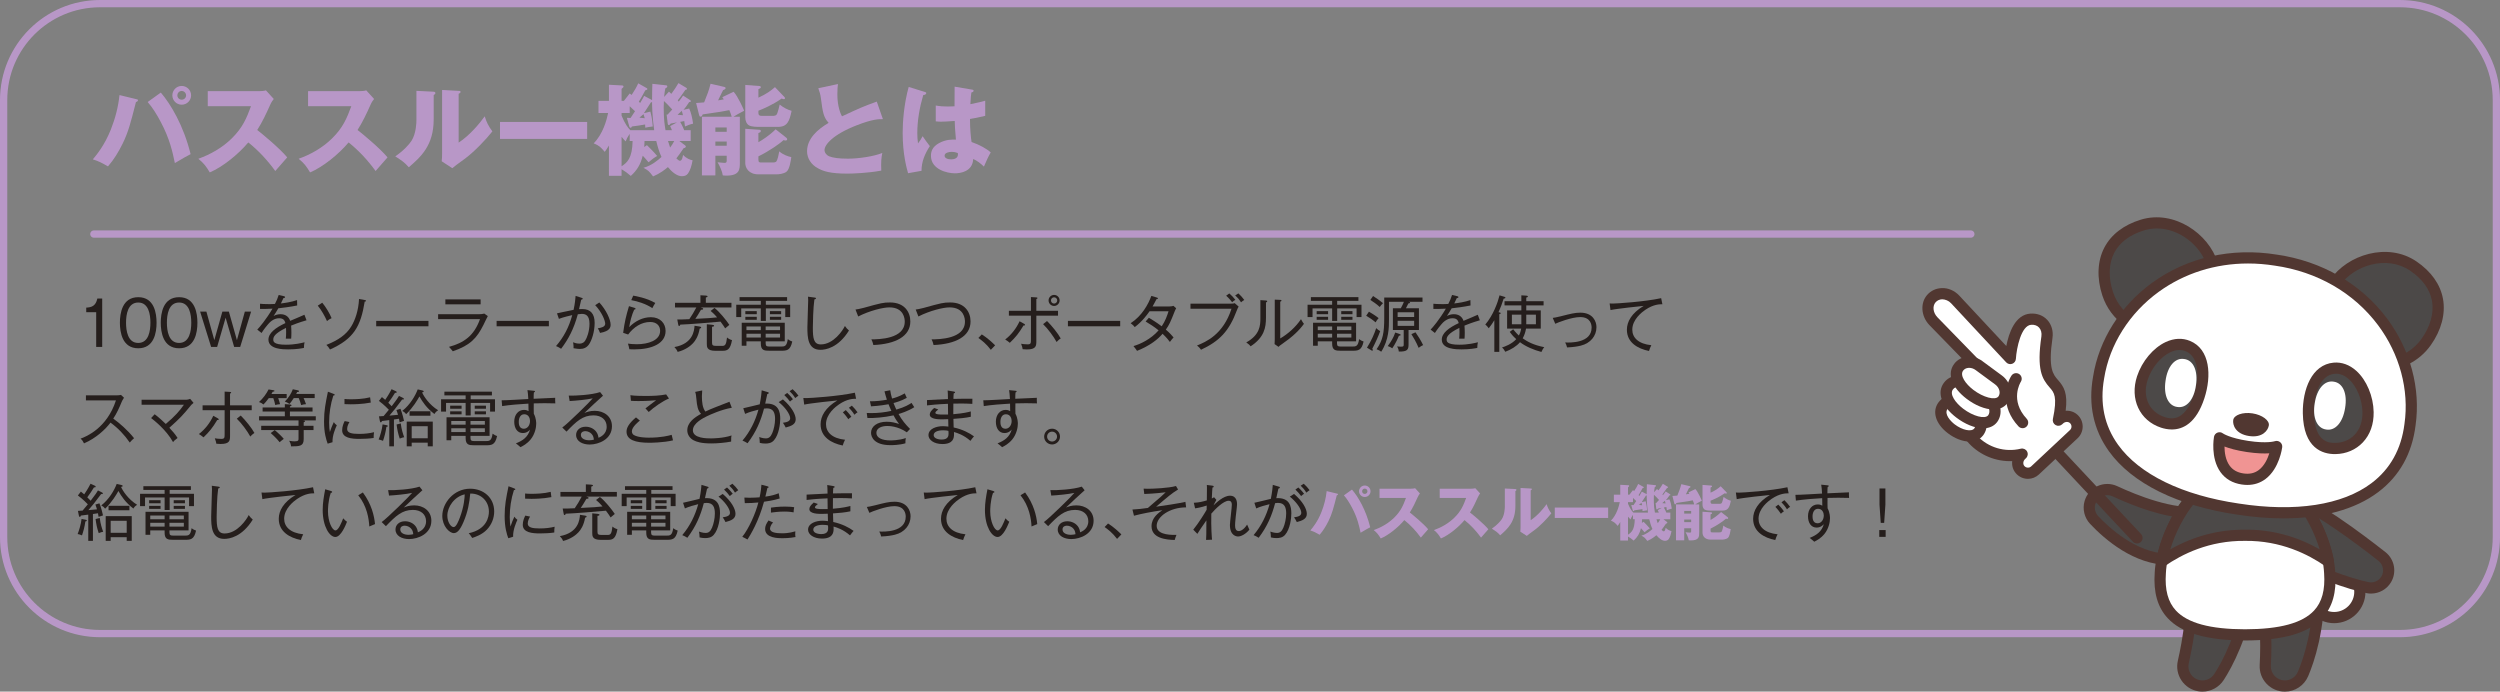 <?xml version="1.0" encoding="utf-8"?>
<!-- Generator: Adobe Illustrator 16.0.4, SVG Export Plug-In . SVG Version: 6.00 Build 0)  -->
<!DOCTYPE svg PUBLIC "-//W3C//DTD SVG 1.1//EN" "http://www.w3.org/Graphics/SVG/1.1/DTD/svg11.dtd">
<svg version="1.1" id="レイヤー_1" xmlns="http://www.w3.org/2000/svg" xmlns:xlink="http://www.w3.org/1999/xlink" x="0px"
	 y="0px" width="1002.917px" height="277.455px" viewBox="0 0 1002.917 277.455"
	 style="enable-background:new 0 0 1002.917 277.455;" xml:space="preserve">
<rect x="0" y="0" width="1002.917" height="277.455" fill="#808080" stroke="none"/>
<g>
	<g>
		<path style="fill:#251E1C;" d="M40.999,139.176h-2.413v-13.92h-3.992v-1.85c2.07-0.097,3.819-0.591,4.459-3.646h1.946V139.176z"/>
		<path style="fill:#251E1C;" d="M62.809,129.468c0,3.943-0.985,10.252-7.341,10.252c-6.432,0-7.368-6.457-7.368-10.252
			c0-3.696,0.888-10.249,7.368-10.249C61.947,119.219,62.809,125.772,62.809,129.468z M50.564,129.468
			c0,3.227,0.688,8.106,4.879,8.106c4.238,0,4.903-4.902,4.903-8.106c0-3.252-0.691-8.106-4.878-8.106
			C51.252,121.362,50.564,126.191,50.564,129.468z"/>
		<path style="fill:#251E1C;" d="M79.197,129.468c0,3.943-0.986,10.252-7.342,10.252c-6.431,0-7.367-6.457-7.367-10.252
			c0-3.696,0.887-10.249,7.367-10.249S79.197,125.772,79.197,129.468z M66.953,129.468c0,3.227,0.689,8.106,4.879,8.106
			c4.238,0,4.901-4.902,4.901-8.106c0-3.252-0.689-8.106-4.877-8.106C67.642,121.362,66.953,126.191,66.953,129.468z"/>
		<path style="fill:#251E1C;" d="M82.798,125.008l3.179,11.455l3.227-11.455h2.612l3.228,11.455l3.178-11.455h2.513l-4.385,14.168h-2.416
			L90.51,127.45l-3.4,11.727h-2.415l-4.41-14.168H82.798z"/>
		<path style="fill:#251E1C;" d="M116.78,130.626c0.05,0.615,0.124,1.627,0.124,2.883c0,1.034-0.05,1.749-0.098,2.341
			c-1.356-0.024-1.751,0-2.146,0c0.076-0.665,0.124-1.478,0.124-2.661c0-0.788-0.024-1.282-0.048-1.651
			c-4.756,2.316-5.101,3.745-5.101,4.658c0,0.714,0,2.092,5.025,2.092c3.646,0,6.383-0.688,7.516-0.984
			c-0.174,0.79-0.222,1.258-0.247,2.268c-0.862,0.172-2.881,0.591-6.308,0.591c-1.996,0-7.933,0-7.933-3.917
			c0-2.612,2.833-4.78,6.8-6.628c-0.247-0.837-0.567-1.947-2.514-1.947c-2.316,0-3.867,1.749-4.434,2.414
			c-0.469,0.521-1.675,1.996-2.613,3.5l-1.724-1.356c0.788-0.787,3.573-4.039,6.11-8.401c-2.686,0.124-3.104,0.124-5.001,0.099
			v-2.069c0.862,0.073,1.601,0.147,3.548,0.147c0.493,0,1.453,0,2.438-0.074c0.617-1.182,1.134-2.364,1.503-3.597l2.021,0.468
			c0.196,0.05,0.541,0.124,0.541,0.42c0,0.271-0.395,0.345-0.665,0.37c-0.295,0.664-0.567,1.254-1.011,2.143
			c1.701-0.196,4.239-0.566,6.481-1.356l0.05,2.169c-2.907,0.592-6.161,0.985-7.563,1.134c-0.717,1.281-1.332,2.193-1.897,3.079
			c0.862-0.467,1.773-0.714,2.759-0.714c1.897,0,3.276,0.888,3.893,2.663c0.912-0.396,4.927-2.047,5.716-2.441l0.837,2.218
			C120.032,129.322,117.791,130.208,116.78,130.626z"/>
		<path style="fill:#251E1C;" d="M131.176,128.803c-0.814-1.847-2.193-4.386-3.696-6.186l1.799-1.182c1.353,1.603,3.03,4.361,3.745,6.209
			C132.309,127.941,131.743,128.334,131.176,128.803z M146.304,120.993c-1.601,9.904-4.336,14.932-13.923,19.218
			c-0.393-0.738-0.884-1.305-1.451-1.847c4.829-1.9,7.958-4.14,9.928-7.318c1.627-2.637,2.933-6.406,3.18-11.088l2.291,0.395
			c0.246,0.05,0.517,0.147,0.517,0.32C146.845,120.943,146.5,120.993,146.304,120.993z"/>
		<path style="fill:#251E1C;" d="M150.917,130.897v-2.168h20.967v2.168H150.917z"/>
		<path style="fill:#251E1C;" d="M192.217,126.043c0.739,0,1.38-0.05,2.07-0.246l1.404,1.01c-0.32,0.543-1.479,3.006-1.725,3.499
			c-2.635,5.273-5.248,8.205-12.319,10.619c-0.591-0.739-0.667-0.862-1.528-1.773c5.987-1.627,10.054-4.435,12.443-11.138h-16.803
			v-1.971H192.217z M192.808,120.105v1.972h-14.142v-1.972H192.808z"/>
		<path style="fill:#251E1C;" d="M199.221,130.897v-2.168h20.967v2.168H199.221z"/>
		<path style="fill:#251E1C;" d="M236.185,138.288c-0.887,1.185-2.045,1.7-3.597,1.7c-0.32,0-1.232-0.048-2.514-0.293
			c0.074-0.938-0.098-1.997-0.172-2.392c0.493,0.197,1.306,0.542,2.539,0.542c1.354,0,1.946-0.641,2.316-1.208
			c0.666-0.984,1.725-3.669,1.725-6.75c0-3.475-1.627-3.967-3.105-3.967c-0.322,0-0.444,0.025-1.577,0.147
			c-1.601,5.839-3.695,9.904-6.702,13.848c-0.64-0.443-1.356-0.813-2.044-1.084c3.178-3.671,5.223-7.688,6.504-12.419
			c-0.665,0.124-3.796,0.889-5.346,1.503l-0.765-2.217c0.565-0.1,2.218-0.468,2.488-0.542c2.021-0.443,3.278-0.716,4.166-0.862
			c0.541-2.464,0.713-4.337,0.812-5.594l2.391,0.764c0.296,0.1,0.444,0.125,0.444,0.345c0,0.271-0.272,0.348-0.593,0.42
			c-0.1,0.443-0.565,2.537-0.862,3.794c0.788-0.049,1.183-0.049,1.306-0.049c3.4,0,4.952,2.02,4.952,5.568
			C238.549,133.115,237.367,136.711,236.185,138.288z M240.719,133.558c-0.372-1.009-0.715-1.552-0.912-1.848
			c1.453-0.246,2.981-0.567,2.981-1.873c0-1.108-1.232-4.459-4.017-7.416l1.649-1.084c2.787,3.006,4.536,6.923,4.536,8.87
			C244.957,131.045,244.957,132.817,240.719,133.558z"/>
		<path style="fill:#251E1C;" d="M254.472,140.162c-0.862,0-1.503-0.022-1.997-0.051c-0.097-0.614-0.195-1.009-0.245-1.157
			c-0.099-0.393-0.247-0.886-0.321-1.108c0.765,0.1,1.849,0.248,3.548,0.248c4.559,0,9.363-1.504,9.363-5.373
			c0-2.043-1.429-3.55-3.967-3.55c-3.522,0-6.604,2.022-8.87,5.028l-1.996-0.689c0.641-4.632,1.134-6.626,2.34-10.693l2.366,0.739
			c0.148,0.049,0.271,0.148,0.271,0.295c0,0.124-0.098,0.347-0.542,0.347c-0.985,2.142-1.675,4.852-1.996,7.021
			c2.316-2.364,5.371-3.967,8.672-3.967c3.771,0,5.913,2.464,5.913,5.52C267.013,137.795,261.569,140.162,254.472,140.162z
			 M261.691,123.629c-2.34-1.627-5.74-2.735-8.451-3.228l0.789-1.8c0.862,0.148,5.42,0.912,8.846,2.958
			C262.356,122.347,262.11,122.792,261.691,123.629z"/>
		<path style="fill:#251E1C;" d="M280.693,131.809c-0.567,3.203-1.749,4.878-2.685,5.889c-0.936,1.035-3.055,2.71-6.159,3.474
			c-0.247-0.739-0.838-1.477-1.306-1.945c7.465-1.329,7.958-6.604,8.081-8.549l2.07,0.316c0.296,0.052,0.591,0.149,0.591,0.396
			C281.285,131.686,280.892,131.76,280.693,131.809z M281.112,123.359l0.641,0.219c0.246,0.101,0.345,0.15,0.345,0.322
			c0,0.345-0.493,0.369-0.889,0.369c-0.811,1.503-2.018,3.277-2.265,3.646c5.347-0.246,6.357-0.345,8.722-0.591
			c-1.108-1.331-1.946-2.046-2.587-2.587l1.551-1.208c1.923,1.454,4.732,4.929,5.964,6.8c-0.665,0.542-1.232,0.986-1.676,1.405
			c-0.345-0.542-0.838-1.354-1.872-2.71c-4.706,0.468-12.837,1.084-16.139,1.207c-0.048,0.222-0.172,0.543-0.444,0.543
			c-0.293,0-0.343-0.345-0.419-0.739l-0.343-1.874c0.788,0.026,2.291,0.026,4.829-0.122c0.739-1.034,2.192-3.425,2.808-4.681h-8.548
			v-1.872h10.201v-3.032l2.168,0.124c0.271,0.023,0.689,0.098,0.689,0.345c0,0.196-0.196,0.271-0.689,0.442v2.121h10.275v1.872
			H281.112z M289.834,140.729h-2.882c-3.4,0-3.4-1.603-3.4-2.81v-7.836l2.118,0.198c0.666,0.074,0.79,0.196,0.79,0.396
			c0,0.316-0.419,0.368-0.813,0.419v6.257c0,1.107,0.222,1.404,1.699,1.404h2.366c1.134,0,1.625-0.37,1.946-3.376
			c0.64,0.543,1.134,0.814,1.996,1.06C292.988,140.285,291.757,140.729,289.834,140.729z"/>
		<path style="fill:#251E1C;" d="M315.021,127.202v-3.474h-7.786v5.026h-2.02v-5.026h-7.86v3.474h-1.996v-4.952h9.856v-1.553h-8.525v-1.503
			h19.071v1.503h-8.526v1.553h9.758v4.952H315.021z M313.198,140.703h-4.558c-2.047,0-3.424-0.146-3.424-2.857v-0.911h-5.768v1.773
			h-1.895v-9.239h17.27v7.466h-7.662v0.813c0,1.158,0.443,1.28,1.873,1.28h4.09c1.626,0,2.488,0,2.907-2.979
			c0.715,0.541,1.01,0.663,1.799,0.96C317.042,140.703,315.539,140.703,313.198,140.703z M299.006,126.043v-1.231h4.583v1.231
			H299.006z M299.006,128.286v-1.206h4.583v1.206H299.006z M305.216,130.971h-5.768v1.479h5.768V130.971z M305.216,133.878h-5.768
			v1.528h5.768V133.878z M312.928,130.971h-5.766v1.479h5.766V130.971z M312.928,133.878h-5.766v1.528h5.766V133.878z
			 M308.862,126.043v-1.231h4.508v1.231H308.862z M308.862,128.286v-1.206h4.508v1.206H308.862z"/>
		<path style="fill:#251E1C;" d="M329.121,140.334c-5.075,0-5.224-5.052-5.224-9.019c0-1.749,0.321-9.363,0.321-10.914
			c0-0.689-0.026-0.986-0.076-1.382l2.612,0.346c0.371,0.05,0.591,0.099,0.591,0.32c0,0.223-0.345,0.395-0.64,0.445
			c-0.493,3.35-0.617,9.706-0.617,11.309c0,4.188,0.295,6.725,3.178,6.725c5.101,0,8.846-5.615,9.684-7.39
			c0.617,0.837,0.863,1.182,1.627,1.823C336.216,139.595,331.165,140.334,329.121,140.334z"/>
		<path style="fill:#251E1C;" d="M350.366,138.413c-0.272-1.109-0.395-1.503-0.813-2.268c2.981-0.023,13.403-0.123,13.403-7.146
			c0-1.01-0.271-5.689-6.184-5.689c-2.513,0-7.885,1.305-12.493,3.646l-1.084-2.786c0.691-0.098,1.603-0.221,3.154-0.641
			c7.195-1.994,7.982-2.192,10.716-2.192c5.743,0,8.132,3.796,8.132,7.614C365.197,134.962,359.186,138.042,350.366,138.413z"/>
		<path style="fill:#251E1C;" d="M374.517,138.413c-0.272-1.109-0.395-1.503-0.813-2.268c2.981-0.023,13.403-0.123,13.403-7.146
			c0-1.01-0.271-5.689-6.184-5.689c-2.514,0-7.885,1.305-12.493,3.646l-1.084-2.786c0.691-0.098,1.601-0.221,3.154-0.641
			c7.195-1.994,7.982-2.192,10.718-2.192c5.742,0,8.13,3.796,8.13,7.614C389.349,134.962,383.337,138.042,374.517,138.413z"/>
		<path style="fill:#251E1C;" d="M397.485,140.334c-1.848-2.463-3.745-3.871-5.001-4.755l1.38-1.431c2.365,1.504,4.236,3.277,5.346,4.386
			L397.485,140.334z"/>
		<path style="fill:#251E1C;" d="M410.596,130.578c-1.873,3.128-3.178,4.729-5.494,6.947c-0.591-0.493-1.11-0.861-1.851-1.329
			c2.516-1.923,4.511-4.56,5.768-7.318l1.897,1.06c0.197,0.099,0.295,0.271,0.295,0.393
			C411.211,130.604,410.941,130.578,410.596,130.578z M415.746,126.635v10.076c0,1.996,0,3.475-3.819,3.475
			c-0.543,0-1.084-0.047-1.675-0.099c-0.074-0.469-0.172-1.084-0.617-2.19c0.542,0.097,1.454,0.245,2.587,0.245
			c1.356,0,1.356-0.469,1.356-2.094v-9.413h-8.846v-1.947h8.846v-5.519l2.044,0.122c0.371,0.026,0.567,0.05,0.567,0.272
			c0,0.245-0.271,0.345-0.443,0.394v4.73h8.698v1.947H415.746z M423.876,137.205c-1.134-2.094-3.4-5.224-5.42-7.169l1.577-1.256
			c1.896,1.872,4.484,5.074,5.494,6.996C424.714,136.269,424.073,136.984,423.876,137.205z M422.867,122.742
			c-1.208,0-2.218-0.987-2.218-2.218c0-1.206,0.984-2.217,2.218-2.217c1.232,0,2.216,0.984,2.216,2.217
			C425.083,121.754,424.073,122.742,422.867,122.742z M422.867,119.268c-0.691,0-1.256,0.541-1.256,1.256
			c0,0.691,0.565,1.257,1.256,1.257c0.664,0,1.256-0.542,1.256-1.257C424.123,119.787,423.53,119.268,422.867,119.268z"/>
		<path style="fill:#251E1C;" d="M428.416,130.897v-2.168h20.967v2.168H428.416z"/>
		<path style="fill:#251E1C;" d="M471.342,124.664c-1.847,4.658-2.268,5.618-3.646,7.563c1.823,1.577,2.611,2.563,3.104,3.154
			c-0.369,0.37-0.788,0.838-1.479,1.799c-0.565-0.764-1.231-1.65-2.932-3.277c-1.849,2.171-4.927,4.706-10.249,6.85
			c-0.371-0.566-0.543-0.812-1.43-1.921c2.637-0.738,6.999-2.758,10.078-6.308c-1.627-1.331-3.4-2.488-5.199-3.549l1.305-1.503
			c1.135,0.689,2.885,1.727,5.151,3.425c1.38-2.02,2.192-4.286,2.735-6.035h-7.614c-0.936,1.329-2.857,4.041-5.938,6.355
			c-0.417-0.54-0.788-0.911-1.649-1.553c4.508-2.907,7.095-7.588,8.303-10.964l2.218,0.665c0.293,0.099,0.419,0.148,0.419,0.347
			c0,0.271-0.395,0.296-0.567,0.296c-0.468,0.886-1.037,2.02-1.577,2.931h6.775c0.837,0,1.208-0.123,1.603-0.247l1.083,0.963
			C471.563,124.123,471.491,124.319,471.342,124.664z"/>
		<path style="fill:#251E1C;" d="M493.621,121.831c1.036,0,1.306-0.099,1.699-0.221l1.579,1.379c-0.321,0.589-0.444,0.789-0.691,1.452
			c-3.154,8.502-7.071,12.443-14.413,15.869c-0.543-0.912-1.405-1.528-1.603-1.701c3.524-1.453,10.473-4.311,13.847-14.759h-16.458
			v-2.02H493.621z M493.152,117.715c0.715,0.592,1.775,1.677,2.44,2.562c-0.517,0.32-0.79,0.492-1.307,0.961
			c-0.246-0.32-1.182-1.553-2.39-2.612L493.152,117.715z M496.799,117.691c0.765,0.665,1.774,1.823,2.366,2.637
			c-0.641,0.393-0.862,0.566-1.306,0.96c-0.789-1.279-1.577-2.094-2.34-2.783L496.799,117.691z"/>
		<path style="fill:#251E1C;" d="M507.869,121.337v6.062c0,4.065-0.715,7.958-6.16,11.53c-0.32-0.442-0.591-0.765-1.749-1.553
			c5.42-3.029,5.667-6.676,5.667-9.756v-7.219l2.168,0.147c0.246,0.024,0.566,0.049,0.566,0.319
			C508.361,121.091,508.115,121.239,507.869,121.337z M514.275,138.042c-0.888,0.616-0.986,0.69-1.381,1.109l-1.576-1.109
			c0.025-0.493,0.073-1.231,0.073-1.921v-15.918l2.194,0.1c0.27,0,0.492,0.024,0.492,0.271c0,0.247-0.223,0.32-0.492,0.443v14.759
			c3.201-1.873,6.281-4.656,8.327-7.736c0.591,1.06,0.763,1.404,1.183,1.872C521.248,132.524,518.414,135.208,514.275,138.042z"/>
		<path style="fill:#251E1C;" d="M544.216,127.202v-3.474h-7.785v5.026h-2.021v-5.026h-7.86v3.474h-1.996v-4.952h9.856v-1.553h-8.525v-1.503
			h19.071v1.503h-8.525v1.553h9.757v4.952H544.216z M542.394,140.703h-4.559c-2.046,0-3.425-0.146-3.425-2.857v-0.911h-5.767v1.773
			h-1.896v-9.239h17.271v7.466h-7.662v0.813c0,1.158,0.442,1.28,1.874,1.28h4.089c1.626,0,2.488,0,2.905-2.979
			c0.717,0.541,1.012,0.663,1.801,0.96C546.237,140.703,544.734,140.703,542.394,140.703z M528.202,126.043v-1.231h4.582v1.231
			H528.202z M528.202,128.286v-1.206h4.582v1.206H528.202z M534.411,130.971h-5.767v1.479h5.767V130.971z M534.411,133.878h-5.767
			v1.528h5.767V133.878z M542.123,130.971h-5.766v1.479h5.766V130.971z M542.123,133.878h-5.766v1.528h5.766V133.878z
			 M538.057,126.043v-1.231h4.509v1.231H538.057z M538.057,128.286v-1.206h4.509v1.206H538.057z"/>
		<path style="fill:#251E1C;" d="M551.835,129.322c-1.109-0.987-2.315-1.8-3.77-2.662l1.109-1.626c0.764,0.443,2.66,1.577,3.892,2.587
			C552.453,128.286,552.33,128.483,551.835,129.322z M550.505,139.916c0.124,0.147,0.221,0.346,0.221,0.492
			c0,0.148-0.074,0.295-0.221,0.295c-0.074,0-0.149-0.023-0.271-0.098l-1.848-1.133c1.823-2.933,2.883-5.348,3.696-7.836
			c0.493,0.493,1.084,0.936,1.601,1.209C552.919,134.938,551.884,137.279,550.505,139.916z M553.511,123.161
			c-1.158-1.084-2.734-2.192-3.771-2.833l1.084-1.577c1.158,0.714,2.81,1.872,3.993,2.859
			C554.152,122.273,553.856,122.644,553.511,123.161z M565.091,121.067c0.271,0.048,0.591,0.099,0.591,0.32
			c0,0.271-0.517,0.32-0.689,0.345c-0.345,0.714-0.616,1.257-0.985,1.946h5.223v8.697h-4.165v5.767c0,2.094-0.441,2.979-3.915,2.882
			c-0.074-0.763-0.297-1.429-0.666-2.07c0.369,0.05,0.861,0.123,1.503,0.123c1.134,0,1.134-0.221,1.134-0.983v-5.718h-4.338v-8.697
			h3.154c0.124-0.223,0.813-1.405,1.256-2.611h-5.986v7.121c0,3.029,0,8.131-3.104,12.909c-0.543-0.442-1.036-0.665-1.875-0.986
			c2.539-3.647,3.081-6.577,3.081-12.614v-8.131h15.351v1.701H565.091z M561.198,134.692c-0.491,1.232-1.478,3.327-2.661,5.028
			c-0.613-0.396-1.059-0.618-1.823-0.889c1.38-1.848,2.316-3.402,3.007-5.446l1.651,0.567c0.269,0.098,0.517,0.196,0.517,0.42
			C561.888,134.595,561.544,134.667,561.198,134.692z M567.308,125.279h-6.627v1.897h6.627V125.279z M567.308,128.707h-6.627v2.02
			h6.627V128.707z M569.108,139.545c-0.985-2.365-2.168-4.312-2.907-5.495l1.65-0.739c0.936,1.329,2.094,3.13,3.055,5.126
			C570.365,138.683,569.871,138.954,569.108,139.545z"/>
		<path style="fill:#251E1C;" d="M587.494,130.626c0.049,0.615,0.123,1.627,0.123,2.883c0,1.034-0.049,1.749-0.098,2.341
			c-1.355-0.024-1.751,0-2.145,0c0.074-0.665,0.123-1.478,0.123-2.661c0-0.788-0.023-1.282-0.049-1.651
			c-4.756,2.316-5.101,3.745-5.101,4.658c0,0.714,0,2.092,5.026,2.092c3.647,0,6.383-0.688,7.515-0.984
			c-0.173,0.79-0.221,1.258-0.247,2.268c-0.861,0.172-2.881,0.591-6.307,0.591c-1.996,0-7.934,0-7.934-3.917
			c0-2.612,2.834-4.78,6.801-6.628c-0.246-0.837-0.568-1.947-2.514-1.947c-2.316,0-3.867,1.749-4.435,2.414
			c-0.469,0.521-1.675,1.996-2.612,3.5l-1.725-1.356c0.789-0.787,3.573-4.039,6.11-8.401c-2.687,0.124-3.104,0.124-5.001,0.099
			v-2.069c0.861,0.073,1.601,0.147,3.548,0.147c0.493,0,1.453,0,2.438-0.074c0.617-1.182,1.135-2.364,1.503-3.597l2.021,0.468
			c0.196,0.05,0.542,0.124,0.542,0.42c0,0.271-0.396,0.345-0.666,0.37c-0.295,0.664-0.566,1.254-1.01,2.143
			c1.699-0.196,4.238-0.566,6.48-1.356l0.049,2.169c-2.907,0.592-6.16,0.985-7.563,1.134c-0.716,1.281-1.332,2.193-1.897,3.079
			c0.86-0.467,1.773-0.714,2.76-0.714c1.896,0,3.274,0.888,3.893,2.663c0.912-0.396,4.926-2.047,5.717-2.441l0.836,2.218
			C590.746,129.322,588.503,130.208,587.494,130.626z"/>
		<path style="fill:#251E1C;" d="M603.219,119.809c-0.69,2.193-1.208,3.55-2.069,5.422c0.345,0.073,0.886,0.171,0.886,0.395
			c0,0.172-0.073,0.221-0.173,0.271c-0.072,0.024-0.221,0.098-0.393,0.147v15.104h-1.996v-12.688
			c-0.738,1.206-1.184,1.897-2.242,3.228c-0.346-0.543-0.938-1.134-1.38-1.503c3.179-3.721,5.001-8.821,5.716-11.703l1.973,0.591
			c0.221,0.074,0.393,0.197,0.393,0.321C603.933,119.686,603.441,119.787,603.219,119.809z M618.372,141.196
			c-3.054-0.812-6.208-2.119-8.599-3.917c-1.404,1.65-3.646,3.006-5.914,3.843c-0.418-0.764-0.689-1.206-1.305-1.724
			c0.96-0.296,3.892-1.305,5.715-3.35c-1.429-1.258-2.143-2.244-2.611-2.909l1.381-1.06c0.912,1.231,2.07,2.342,2.266,2.516
			c0.493-0.865,0.74-1.627,0.937-2.761h-5.642v-7.319h5.715v-1.995h-6.75v-1.699h6.75v-2.341l1.996,0.122
			c0.272,0.024,0.617,0.099,0.617,0.321c0,0.32-0.469,0.418-0.641,0.442v1.455h6.948v1.699h-6.948v1.995h5.814v7.319h-5.913
			c-0.224,1.379-0.665,2.661-1.331,3.892c1.799,1.282,4.263,2.687,8.648,3.548C618.988,139.842,618.519,140.803,618.372,141.196z
			 M610.314,126.241h-3.793v3.843h3.793V126.241z M616.155,126.241h-3.868v3.843h3.868V126.241z"/>
		<path style="fill:#251E1C;" d="M634.171,138.659c-1.281,0.32-3.031,0.615-5.52,0.714c-0.172-0.788-0.419-1.404-0.764-1.996
			c1.848,0.101,10.619,0.371,10.619-5.962c0-0.984-0.296-4.213-4.582-4.213c-3.4,0-9.043,2.192-10.004,2.686l-1.01-2.365
			c0.469-0.05,1.38-0.172,3.302-0.665c3.793-0.961,5.567-1.43,7.761-1.43c5.101,0,6.479,3.572,6.479,5.814
			C640.454,134.717,638.089,137.698,634.171,138.659z"/>
		<path style="fill:#251E1C;" d="M660.045,124.294c-1.304,0.888-5.222,3.842-5.222,7.959c0,3.153,2.391,5.691,7.639,6.233
			c-0.443,0.861-0.664,1.429-0.938,2.316c-4.508-0.912-8.869-3.377-8.869-8.526c0-3.229,1.896-6.678,6.727-9.56
			c-0.615,0.024-11.31,1.183-13.305,1.676l-0.346-2.661c0.469,0.022,0.789,0.049,1.257,0.049c1.429,0,12.763-0.714,19.415-2.168
			l0.494,2.439C665.837,122.052,663.375,122.028,660.045,124.294z"/>
		<path style="fill:#251E1C;" d="M52.062,177.544c-2.118-3.08-4.705-5.815-7.736-8.008c-1.971,2.639-5.74,6.233-10.621,8.328
			c-0.417-0.863-0.712-1.307-1.379-1.897c2.268-0.812,10.571-4.188,14.192-15.351H34.471v-2.02h12.394
			c0.393,0,1.281-0.05,1.675-0.173l1.207,1.133c-0.517,0.691-0.862,1.504-0.912,1.627c-0.96,2.34-1.996,4.656-3.4,6.752
			c2.342,1.649,5.791,4.606,8.353,7.86C52.926,176.558,52.802,176.658,52.062,177.544z"/>
		<path style="fill:#251E1C;" d="M76.461,162.761c-3.007,3.671-4.14,4.929-8.525,8.846c1.208,1.28,2.366,2.611,3.302,4.09
			c-1.182,0.861-1.503,1.256-1.823,1.65c-2.809-5.098-8.031-9.042-8.797-9.634l1.432-1.528c1.551,1.158,3.424,2.859,4.458,3.894
			c3.548-2.983,5.568-5.248,7.269-7.712H56.799v-1.996h17.987c0.469,0,1.06-0.196,1.503-0.369l1.356,1.627
			C76.905,162.219,76.683,162.49,76.461,162.761z"/>
		<path style="fill:#251E1C;" d="M87.136,168.502c-1.873,3.129-3.178,4.729-5.494,6.947c-0.591-0.492-1.109-0.861-1.849-1.329
			c2.514-1.923,4.51-4.56,5.767-7.318l1.897,1.06c0.219,0.123,0.294,0.295,0.294,0.394
			C87.751,168.477,87.505,168.529,87.136,168.502z M92.285,164.56v10.076c0,1.996,0,3.475-3.819,3.475
			c-0.543,0-1.084-0.047-1.675-0.099c-0.074-0.468-0.172-1.084-0.617-2.19c0.542,0.097,1.453,0.245,2.587,0.245
			c1.356,0,1.356-0.469,1.356-2.094v-9.413h-8.846v-1.947h8.846v-5.519l2.07,0.123c0.221,0.025,0.541,0.025,0.541,0.271
			c0,0.245-0.271,0.345-0.443,0.394v4.73h8.698v1.947H92.285z M100.416,175.129c-1.134-2.094-3.4-5.224-5.42-7.169l1.577-1.255
			c1.896,1.871,4.484,5.073,5.493,6.995C101.254,174.194,100.613,174.909,100.416,175.129z"/>
		<path style="fill:#251E1C;" d="M111.608,159.706c0.369,1.011,0.591,1.874,0.739,2.439c-0.69,0.024-1.306,0.173-1.923,0.345
			c-0.221-1.058-0.443-1.847-0.788-2.784h-1.799c-0.837,1.184-1.577,1.972-2.144,2.562c-0.543-0.468-1.132-0.788-1.798-0.984
			c1.625-1.43,3.03-3.401,3.843-5.051l1.848,0.295c0.198,0.023,0.519,0.073,0.519,0.295c0,0.271-0.395,0.296-0.691,0.296
			c-0.272,0.519-0.369,0.692-0.517,0.938h6.111v1.649H111.608z M121.364,168.651l0.419,0.049c0.37,0.048,0.567,0.048,0.567,0.296
			c0,0.171-0.222,0.319-0.517,0.418v1.404h3.941v1.702h-3.941v3.621c0,2.882-1.627,2.905-5.051,2.932
			c-0.148-1.037-0.395-1.603-0.764-2.242c0.96,0.196,1.897,0.221,2.192,0.221c1.553,0,1.553-0.468,1.553-1.181v-3.351h-14.981
			v-1.702h14.981v-2.167H103.92v-1.652h10.349v-1.897h-8.92v-1.649h8.92v-1.33l2.07,0.146c0.148,0,0.615,0.05,0.615,0.345
			c0,0.222-0.345,0.32-0.641,0.42v0.419h9.068v1.649h-9.068v1.897h10.373v1.652H121.364z M112.175,177.397
			c-1.232-1.575-2.835-3.008-3.574-3.672l1.603-1.183c1.084,0.812,3.178,2.883,3.646,3.524
			C113.456,176.312,112.544,177.077,112.175,177.397z M121.783,159.68c0.246,0.47,0.32,0.69,0.986,2.465
			c-0.788,0.049-1.207,0.123-1.946,0.369c-0.37-1.33-0.591-1.897-0.985-2.834h-1.972c-0.788,1.233-1.331,1.899-1.725,2.367
			c-0.591-0.419-1.084-0.642-1.872-0.962c1.503-1.503,2.587-3.252,3.202-4.927l1.996,0.419c0.148,0.023,0.493,0.122,0.493,0.367
			c0,0.272-0.394,0.322-0.764,0.346c-0.247,0.521-0.271,0.565-0.369,0.739h7.416v1.65H121.783z"/>
		<path style="fill:#251E1C;" d="M133.394,177.397l-1.946,0.592c-0.591-1.651-1.455-4.238-1.455-8.92c0-4.312,0.591-7.244,1.553-11.925
			l2.218,0.838c0.392,0.146,0.517,0.246,0.517,0.369c0,0.271-0.296,0.295-0.567,0.345c-1.134,3.498-1.675,7.145-1.675,10.817
			c0,1.896,0.148,2.833,0.295,3.793c0.346-1.108,1.11-3.08,1.577-3.967c0.32,0.492,0.592,0.839,1.208,1.258
			C134.626,171.655,133.271,174.686,133.394,177.397z M149.902,175.697c-1.651,0.271-4.016,0.37-5.716,0.37
			c-3.055,0-6.923-0.297-6.923-3.475c0-1.528,0.615-2.885,1.01-3.674l1.922,0.396c-0.321,0.543-0.936,1.601-0.936,2.786
			c0,1.575,1.799,1.969,4.779,1.969c2.342,0,4.239-0.245,6.013-0.689C149.926,174.266,149.902,174.785,149.902,175.697z
			 M140.663,162.194c-1.134,0-1.874-0.049-2.464-0.072v-2.07c0.641,0.073,1.33,0.123,2.488,0.123c1.848,0,5.001-0.074,7.785-0.788
			c0.026,0.196,0.198,1.478,0.271,2.117C145.244,162.194,141.426,162.194,140.663,162.194z"/>
		<path style="fill:#251E1C;" d="M155.574,170.916c0,0.198-0.172,0.272-0.565,0.347c-0.321,2.242-0.789,3.916-1.356,5.593
			c-0.714-0.297-1.084-0.419-1.75-0.543c0.567-1.403,1.356-3.94,1.577-6.062l1.603,0.32
			C155.352,170.62,155.574,170.695,155.574,170.916z M160.305,169.414c-0.048-0.443-0.123-0.788-0.246-1.429
			c-1.183,0.172-1.305,0.197-2.02,0.296v10.766h-1.872v-10.518c-0.469,0.048-2.514,0.318-2.933,0.367
			c-0.123,0.271-0.247,0.543-0.467,0.543c-0.247,0-0.32-0.32-0.395-0.643l-0.345-1.772c0.295-0.025,1.601-0.1,1.872-0.124
			c0.172-0.221,1.256-1.452,2.096-2.513c-0.175-0.172-1.923-2.045-3.993-3.548l1.208-1.553c0.393,0.32,0.715,0.567,1.331,1.109
			c0.443-0.641,1.675-2.514,2.539-4.263l1.724,0.789c0.196,0.098,0.345,0.196,0.345,0.395c0,0.172-0.148,0.295-0.369,0.295
			c-0.074,0-0.172,0-0.295-0.049c-1.036,1.699-1.651,2.587-2.712,4.017c0.667,0.64,1.085,1.083,1.356,1.379
			c2.07-2.734,2.39-3.179,2.932-4.139l1.626,0.812c0.271,0.123,0.345,0.245,0.345,0.419c0,0.123-0.148,0.247-0.345,0.247
			c-0.074,0-0.196,0-0.345-0.05c-2.857,3.794-3.154,4.213-5.125,6.479c0.912-0.049,2.021-0.148,3.45-0.32
			c-0.296-1.033-0.493-1.503-0.641-1.922l1.626-0.493c0.788,1.972,1.281,4.189,1.429,4.854
			C161.39,169.044,160.798,169.241,160.305,169.414z M160.354,175.944c-0.739-2.268-0.963-3.476-1.256-5.644l1.675-0.442
			c0.296,2.414,0.863,4.163,1.38,5.544C161.857,175.45,161.094,175.598,160.354,175.944z M174.276,166.087
			c-3.129-2.365-4.829-4.926-6.013-7.047c-0.788,1.404-2.562,4.46-5.322,7.097c-0.591-0.716-0.713-0.813-1.551-1.307
			c3.08-2.391,5.248-6.085,6.184-8.624l1.848,0.419c0.296,0.074,0.543,0.173,0.543,0.395c0,0.247-0.222,0.32-0.641,0.395
			c0.665,1.577,2.906,5,6.456,7.17C175.015,165.079,174.719,165.349,174.276,166.087z M171.589,179.046v-1.452h-6.43v1.452h-1.996
			v-9.904h10.447v9.904H171.589z M164.298,166.778v-1.799h8.375v1.799H164.298z M171.589,170.99h-6.43v4.832h6.43V170.99z"/>
		<path style="fill:#251E1C;" d="M196.604,165.126v-3.474h-7.786v5.026h-2.02v-5.026h-7.86v3.474h-1.997v-4.952h9.857v-1.553h-8.525v-1.503
			h19.069v1.503h-8.524v1.553h9.758v4.952H196.604z M194.781,178.628h-4.558c-2.046,0-3.425-0.147-3.425-2.858v-0.911h-5.766v1.773
			h-1.897v-9.239h17.272v7.466h-7.663v0.813c0,1.158,0.443,1.28,1.874,1.28h4.089c1.627,0,2.487,0,2.907-2.979
			c0.715,0.541,1.01,0.663,1.799,0.96C198.625,178.628,197.122,178.628,194.781,178.628z M180.588,163.969v-1.232h4.584v1.232
			H180.588z M180.588,166.21v-1.206h4.584v1.206H180.588z M186.798,168.896h-5.766v1.479h5.766V168.896z M186.798,171.803h-5.766
			v1.528h5.766V171.803z M194.511,168.896h-5.767v1.479h5.767V168.896z M194.511,171.803h-5.767v1.528h5.767V171.803z
			 M190.445,163.969v-1.232h4.508v1.232H190.445z M190.445,166.21v-1.206h4.508v1.206H190.445z"/>
		<path style="fill:#251E1C;" d="M218.464,161.75c-1.453,0-2.883,0.024-4.336,0.074c0,1.699-0.05,3.18,0.024,4.164
			c0.961,1.749,0.961,3.671,0.961,4.016c0,1.454-0.493,4.14-2.218,6.259c-1.479,1.801-3.08,2.611-4.089,3.131
			c-0.395-0.396-1.331-1.135-1.848-1.529c2.808-1.108,4.803-2.513,5.691-5.519c-0.443,0.467-1.308,1.379-2.909,1.379
			c-2.168,0-3.447-1.872-3.447-4.559c0-2.808,1.649-4.73,3.917-4.73c0.96,0,1.453,0.296,1.823,0.494
			c-0.025-0.469-0.05-2.292-0.05-3.007c-2.809,0.124-7.81,0.543-10.545,0.985l-0.196-2.317c1.699,0.025,9.165-0.441,10.693-0.516
			c-0.124-1.972-0.148-2.391-0.346-3.572l2.44,0.246c0.345,0.024,0.591,0.049,0.591,0.32c0,0.173-0.296,0.295-0.443,0.369
			c-0.074,0.689-0.074,0.888-0.1,2.538c7.195-0.32,8.008-0.345,8.649-0.395c-0.025,0.542-0.025,1.479,0.049,2.242
			C221.889,161.775,220.41,161.75,218.464,161.75z M210.309,166.185c-1.626,0-2.192,1.651-2.192,3.031c0,0.567,0,2.785,2.02,2.785
			c1.428,0,2.489-1.356,2.489-3.154C212.625,167.985,212.183,166.185,210.309,166.185z"/>
		<path style="fill:#251E1C;" d="M236.555,178.333c-2.857,0-5.444-1.282-5.444-3.844c0-1.774,1.404-3.302,3.843-3.302
			c1.577,0,3.228,0.665,4.238,2.02c0.64,0.862,0.788,1.651,0.91,2.415c0.716-0.295,3.278-1.379,3.278-4.435
			c0-2.733-2.044-4.557-5.298-4.557c-4.286,0-6.875,2.413-10.817,6.526l-1.698-1.649c2.192-1.528,11.234-10.423,12.22-11.703
			c-2.415,0.541-6.676,0.936-9.265,1.084l-0.369-2.193c2.539,0.124,9.289-0.271,12.591-1.405l1.158,1.455
			c-0.567,0.467-6.924,6.333-7.467,6.923c0.887-0.345,2.193-0.86,4.165-0.86c3.621,0,6.897,2.165,6.897,6.182
			C245.498,176.167,240.25,178.333,236.555,178.333z M237.344,174.095c-0.519-0.591-1.479-1.134-2.539-1.134
			c-0.517,0-1.775,0.173-1.775,1.528c0,1.699,2.146,2.143,3.253,2.143c0.838,0,1.553-0.173,1.946-0.246
			C238.156,175.697,238.082,174.883,237.344,174.095z"/>
		<path style="fill:#251E1C;" d="M260.51,177.62c-5.667,0-9.167-1.16-9.167-4.485c0-1.479,0.886-3.253,3.795-5.691l1.553,1.282
			c-0.493,0.394-3.204,2.537-3.204,4.286c0,0.936,0.542,1.354,0.837,1.528c1.75,1.009,5.149,1.034,5.938,1.034
			c5.1,0,8.057-0.813,9.191-1.134c0.221,1.034,0.369,1.649,0.541,2.218C266.153,177.594,260.781,177.62,260.51,177.62z
			 M260.24,165.275c-0.888-0.985-0.986-1.109-1.306-1.454c0.493-0.344,2.609-2.021,3.055-2.341c0.739-0.517,0.812-0.591,1.231-0.911
			c-1.132,0.098-3.793,0.32-7.021,0.32c-1.601,0-2.193-0.025-3.105-0.1l-0.197-2.267c0.665,0.123,1.725,0.32,6.308,0.32
			c2.684,0,5.372-0.098,8.031-0.615l1.135,1.649C266.004,160.79,262.308,163.352,260.24,165.275z"/>
		<path style="fill:#251E1C;" d="M283.602,166.973c-1.306,0.643-5.642,2.734-5.642,5.644c0,3.254,5.642,3.254,7.293,3.254
			c0.517,0,4.853-0.026,8.229-1.185c-0.098,0.419-0.222,0.937-0.172,2.465c-2.439,0.469-5.618,0.739-7.909,0.739
			c-4.189,0-5.987-0.667-7.145-1.258c-1.503-0.762-2.54-2.291-2.54-3.99c0-3.155,2.811-5.125,5.521-6.629
			c-1.331-1.405-1.604-3.104-1.875-6.012c-0.123-1.208-0.171-1.972-0.492-2.784l2.833-0.592c-0.074,1.012-0.123,1.676-0.123,2.342
			c0,2.316,0.246,4.681,1.404,6.134c1.108-0.541,2.635-1.23,4.286-1.848c1.799-0.689,4.953-1.921,5.372-2.092l0.936,2.413
			C289.294,164.314,284.881,166.359,283.602,166.973z"/>
		<path style="fill:#251E1C;" d="M310.465,176.658c-1.01,1.158-2.415,1.281-3.426,1.281c-0.788,0-1.477-0.074-2.242-0.271
			c0.024-0.837-0.123-1.724-0.221-2.34c1.479,0.543,2.438,0.543,2.661,0.543c1.231,0,1.922-0.643,2.563-2.12
			c0.615-1.43,1.132-3.672,1.132-5.668c0-2.438-0.641-4.262-3.301-4.262c-0.444,0-0.715,0.05-1.135,0.099
			c-1.329,4.999-3.103,9.265-6.602,13.896c-0.64-0.419-1.379-0.814-2.044-1.06c3.056-3.599,5.174-7.883,6.406-12.419
			c-1.897,0.471-3.646,0.938-5.349,1.701l-0.736-2.268c1.058-0.171,5.642-1.379,6.602-1.577c0.591-2.907,0.715-4.779,0.79-5.616
			l2.389,0.713c0.272,0.074,0.443,0.148,0.443,0.347c0,0.196-0.196,0.393-0.59,0.444c-0.124,0.59-0.715,3.299-0.837,3.842
			c5.396-0.32,6.036,3.326,6.036,6.111C313.002,169.808,312.559,174.292,310.465,176.658z M315.195,171.508
			c-0.272-0.593-0.715-1.355-1.109-1.897c1.749-0.246,2.907-0.665,2.907-1.823c0-1.65-2.192-4.606-4.607-6.479l1.7-1.085
			c3.524,3.006,5.125,6.035,5.125,7.982C319.211,170.178,317.512,170.916,315.195,171.508z M316.919,161.085
			c-0.517-0.715-1.429-1.823-2.291-2.61l1.181-0.838c0.199,0.174,1.356,1.256,2.293,2.513
			C317.708,160.396,317.411,160.667,316.919,161.085z M319.015,159.706c-0.739-1.23-1.356-1.92-2.268-2.783l1.232-0.789
			c0.813,0.715,1.725,1.723,2.34,2.588C319.754,159.066,319.383,159.412,319.015,159.706z"/>
		<path style="fill:#251E1C;" d="M336.586,162.219c-1.305,0.888-5.222,3.842-5.222,7.959c0,3.153,2.389,5.692,7.638,6.233
			c-0.444,0.861-0.665,1.429-0.937,2.316c-4.509-0.912-8.87-3.376-8.87-8.525c0-3.229,1.897-6.679,6.726-9.56
			c-0.615,0.023-11.309,1.182-13.305,1.675l-0.346-2.661c0.47,0.023,0.789,0.049,1.258,0.049c1.429,0,12.763-0.714,19.415-2.168
			l0.493,2.439C342.375,159.977,339.914,159.954,336.586,162.219z M340.333,168.182c-0.395-0.566-1.11-1.627-2.218-2.761
			l1.182-0.911c0.074,0.074,1.455,1.479,2.242,2.687C340.948,167.542,340.456,168.035,340.333,168.182z M342.771,166.383
			c-0.862-1.404-1.675-2.242-2.218-2.809l1.184-0.838c0.713,0.665,1.749,1.897,2.29,2.685
			C343.708,165.594,343.437,165.718,342.771,166.383z"/>
		<path style="fill:#251E1C;" d="M360.466,166.087c1.357,2.464,2.761,4.139,4.61,5.986l-1.282,1.356c-3.695-2.537-7.219-2.537-7.884-2.537
			c-2.094,0-4.336,0.762-4.336,2.758c0,1.972,2.242,3.031,5.618,3.031c0.247,0,3.597,0,6.184-0.962
			c-0.148,0.986-0.172,1.208-0.148,2.12c-2.561,0.739-5.37,0.739-6.036,0.739c-6.381,0-7.762-3.13-7.762-4.953
			c0-2.488,2.34-4.435,6.308-4.435c2.021,0,3.352,0.394,4.929,0.887c-0.839-1.133-1.356-1.823-2.194-3.447
			c-3.795,0.836-7.86,1.156-10.496,1.059l-0.272-2.021c0.444,0.025,1.011,0.05,1.848,0.05c2.687,0,5.396-0.297,8.032-0.888
			c-0.617-1.33-0.913-2.118-1.132-2.661c-0.739,0.123-3.794,0.689-7.022,0.838l-0.443-2.02c2.685,0.023,5.051-0.321,6.8-0.642
			c-0.371-1.134-0.666-2.192-0.961-3.351l2.292-0.444c0.148,0.986,0.345,1.972,0.739,3.326c0.96-0.221,2.857-0.764,5.1-2.066
			c0.198,0.417,0.665,1.501,0.813,1.796c-2.242,1.282-4.878,1.973-5.322,2.07c0.567,1.479,0.936,2.242,1.133,2.637
			c3.548-1.036,5.077-2.021,6.086-2.686c0.321,0.517,0.739,1.158,1.108,1.724C364.287,164.979,361.084,165.915,360.466,166.087z"/>
		<path style="fill:#251E1C;" d="M389.302,176.855c-2.735-2.391-5.297-3.179-6.604-3.549c0,0.272,0.024,0.641,0.024,0.912
			c0,1.429-0.271,3.917-4.656,3.917c-3.4,0-5.594-1.676-5.594-3.572c0-2.587,3.229-3.598,5.792-3.598
			c0.689,0,1.601,0.099,2.192,0.173c-0.024-0.786-0.05-1.034-0.074-2.981c-1.207,0.05-1.699,0.074-2.365,0.074
			c-1.357,0-5.027,0-5.027-1.922c0-0.861,0.567-1.601,1.75-2.637l1.675,0.592c-0.763,0.618-1.182,0.937-1.182,1.38
			c0,0.641,2.02,0.665,3.031,0.665c1.059,0.024,1.823,0,2.07-0.024c-0.027-1.231-0.05-3.055-0.05-4.287
			c-4.362,0.172-6.973,0.469-8.402,0.641v-2.144c1.331-0.099,7.194-0.345,8.402-0.419c-0.026-1.799-0.026-2.413-0.125-3.425
			l2.59,0.443c0.196,0.024,0.393,0.148,0.393,0.32c0,0.271-0.345,0.345-0.542,0.371c-0.05,0.541-0.124,1.402-0.124,2.24
			c1.207-0.024,6.53-0.122,7.614-0.072l-0.024,2.068c-1.182-0.074-2.958-0.197-7.614-0.099c-0.024,0.838-0.024,1.184-0.024,4.237
			c4.238-0.345,5.987-0.837,7.021-1.107v2.144c-2.094,0.467-4.829,0.714-6.973,0.838c0,0.665,0.074,2.881,0.1,3.448
			c3.473,0.74,6.354,2.218,8.155,3.572C390.262,175.598,389.893,176.018,389.302,176.855z M380.48,172.863
			c-0.444-0.124-0.936-0.246-2.071-0.246c-2.265,0-3.842,0.665-3.842,1.923c0,1.699,2.785,1.798,3.178,1.798
			c2.785,0,2.785-1.675,2.785-2.488C380.53,173.455,380.506,173.158,380.48,172.863z"/>
		<path style="fill:#251E1C;" d="M411.679,161.75c-1.453,0-2.883,0.024-4.336,0.074c0,1.699-0.051,3.18,0.024,4.164
			c0.962,1.749,0.962,3.671,0.962,4.016c0,1.454-0.493,4.14-2.218,6.259c-1.479,1.801-3.08,2.611-4.089,3.131
			c-0.396-0.396-1.331-1.135-1.848-1.529c2.808-1.108,4.802-2.513,5.691-5.519c-0.445,0.467-1.306,1.379-2.908,1.379
			c-2.168,0-3.448-1.872-3.448-4.559c0-2.808,1.649-4.73,3.917-4.73c0.96,0,1.453,0.296,1.823,0.494
			c-0.025-0.469-0.05-2.292-0.05-3.007c-2.809,0.124-7.81,0.543-10.545,0.985l-0.197-2.317c1.699,0.025,9.165-0.441,10.692-0.516
			c-0.123-1.972-0.146-2.391-0.345-3.572l2.439,0.246c0.346,0.024,0.592,0.049,0.592,0.32c0,0.173-0.296,0.295-0.443,0.369
			c-0.074,0.689-0.074,0.888-0.101,2.538c7.196-0.32,8.01-0.345,8.651-0.395c-0.027,0.542-0.027,1.479,0.048,2.242
			C415.103,161.775,413.626,161.75,411.679,161.75z M403.522,166.185c-1.625,0-2.191,1.651-2.191,3.031c0,0.567,0,2.785,2.02,2.785
			c1.429,0,2.488-1.356,2.488-3.154C405.84,167.985,405.397,166.185,403.522,166.185z"/>
		<path style="fill:#251E1C;" d="M422.058,178.309c-1.725,0-3.178-1.381-3.178-3.154c0-1.75,1.405-3.179,3.178-3.179
			c1.775,0,3.179,1.429,3.179,3.179S423.782,178.309,422.058,178.309z M422.058,173.158c-1.108,0-1.996,0.89-1.996,1.997
			c0,1.084,0.888,1.971,1.996,1.971c1.108,0,1.996-0.887,1.996-1.971C424.053,174.047,423.166,173.158,422.058,173.158z"/>
		<path style="fill:#251E1C;" d="M34.815,208.841c0,0.197-0.172,0.271-0.566,0.346c-0.32,2.242-0.789,3.916-1.356,5.593
			c-0.713-0.297-1.084-0.419-1.749-0.543c0.567-1.403,1.356-3.94,1.577-6.062l1.603,0.321
			C34.594,208.544,34.815,208.62,34.815,208.841z M39.546,207.338c-0.048-0.443-0.123-0.788-0.245-1.429
			c-1.184,0.172-1.306,0.197-2.022,0.296v10.767h-1.872v-10.519c-0.467,0.048-2.513,0.319-2.932,0.367
			c-0.122,0.271-0.246,0.543-0.467,0.543c-0.248,0-0.321-0.32-0.396-0.643l-0.344-1.771c0.295-0.026,1.602-0.101,1.872-0.124
			c0.172-0.221,1.256-1.453,2.095-2.513c-0.174-0.173-1.923-2.046-3.993-3.549l1.208-1.553c0.395,0.32,0.715,0.567,1.331,1.109
			c0.443-0.641,1.675-2.514,2.538-4.263l1.724,0.789c0.198,0.098,0.346,0.196,0.346,0.395c0,0.172-0.148,0.295-0.37,0.295
			c-0.074,0-0.172,0-0.296-0.049c-1.034,1.699-1.649,2.587-2.709,4.018c0.665,0.639,1.084,1.082,1.354,1.379
			c2.07-2.735,2.391-3.18,2.933-4.14l1.624,0.813c0.272,0.122,0.346,0.244,0.346,0.418c0,0.123-0.148,0.247-0.346,0.247
			c-0.073,0-0.195,0-0.343-0.05c-2.859,3.795-3.154,4.213-5.125,6.479c0.912-0.048,2.021-0.148,3.449-0.32
			c-0.295-1.033-0.491-1.503-0.64-1.922l1.627-0.492c0.788,1.971,1.28,4.188,1.429,4.854
			C40.631,206.969,40.039,207.166,39.546,207.338z M39.596,213.87c-0.739-2.269-0.961-3.477-1.256-5.645l1.675-0.442
			c0.296,2.414,0.862,4.163,1.38,5.544C41.099,213.375,40.335,213.523,39.596,213.87z M53.517,204.012
			c-3.129-2.365-4.829-4.926-6.013-7.047c-0.788,1.404-2.562,4.46-5.322,7.097c-0.591-0.715-0.714-0.813-1.551-1.307
			c3.08-2.39,5.248-6.085,6.184-8.623l1.848,0.418c0.296,0.074,0.542,0.173,0.542,0.395c0,0.247-0.222,0.321-0.641,0.395
			c0.666,1.577,2.908,5,6.456,7.17C54.256,203.003,53.96,203.274,53.517,204.012z M50.831,216.972v-1.453H44.4v1.453h-1.996v-9.904
			h10.447v9.904H50.831z M43.539,204.703v-1.799h8.377v1.799H43.539z M50.831,208.915H44.4v4.832h6.43V208.915z"/>
		<path style="fill:#251E1C;" d="M75.846,203.052v-3.475H68.06v5.027h-2.021v-5.027h-7.859v3.475h-1.996v-4.953h9.854v-1.553h-8.524v-1.503
			h19.071v1.503H68.06v1.553h9.757v4.953H75.846z M74.022,216.553h-4.558c-2.045,0-3.426-0.147-3.426-2.857v-0.912h-5.765v1.773
			h-1.897v-9.239h17.271v7.466h-7.664v0.813c0,1.158,0.444,1.28,1.875,1.28h4.09c1.626,0,2.488,0,2.907-2.979
			c0.715,0.541,1.01,0.664,1.799,0.96C77.865,216.553,76.363,216.553,74.022,216.553z M59.83,201.894v-1.232h4.583v1.232H59.83z
			 M59.83,204.136v-1.207h4.583v1.207H59.83z M66.038,206.821h-5.765v1.479h5.765V206.821z M66.038,209.728h-5.765v1.528h5.765
			V209.728z M73.751,206.821h-5.768v1.479h5.768V206.821z M73.751,209.728h-5.768v1.528h5.768V209.728z M69.685,201.894v-1.232h4.51
			v1.232H69.685z M69.685,204.136v-1.207h4.51v1.207H69.685z"/>
		<path style="fill:#251E1C;" d="M89.945,216.184c-5.075,0-5.224-5.051-5.224-9.019c0-1.749,0.321-9.363,0.321-10.914
			c0-0.689-0.026-0.985-0.074-1.382l2.611,0.347c0.371,0.05,0.591,0.098,0.591,0.32c0,0.222-0.345,0.395-0.64,0.444
			c-0.493,3.351-0.617,9.706-0.617,11.309c0,4.188,0.295,6.725,3.178,6.725c5.101,0,8.846-5.615,9.683-7.39
			c0.616,0.838,0.863,1.183,1.627,1.823C97.04,215.445,91.989,216.184,89.945,216.184z"/>
		<path style="fill:#251E1C;" d="M119.22,200.144c-1.305,0.888-5.222,3.842-5.222,7.959c0,3.153,2.389,5.692,7.636,6.233
			c-0.443,0.862-0.664,1.429-0.936,2.316c-4.509-0.912-8.87-3.376-8.87-8.525c0-3.229,1.897-6.678,6.726-9.56
			c-0.615,0.024-11.309,1.182-13.305,1.675l-0.345-2.661c0.469,0.023,0.788,0.049,1.257,0.049c1.429,0,12.763-0.714,19.415-2.168
			l0.493,2.44C125.011,197.903,122.548,197.878,119.22,200.144z"/>
		<path style="fill:#251E1C;" d="M134.528,215.42c-2.267,0-5.076-4.091-5.076-10.842c0-2.857,0.493-5.642,1.01-8.303l2.266,0.689
			c0.321,0.1,0.517,0.147,0.517,0.395c0,0.32-0.345,0.345-0.541,0.345c-1.134,3.228-1.134,6.826-1.134,7.367
			c0,4.312,1.725,7.712,3.005,7.712c1.207,0,2.416-3.13,3.104-4.854c0.617,0.69,0.889,0.962,1.528,1.38
			C138.667,210.69,136.77,215.42,134.528,215.42z M148.153,211.207c-0.172-3.178-0.936-8.181-4.435-12.517l1.848-1.132
			c3.499,4.705,4.558,9.362,4.879,12.688C150.321,210.296,148.399,211.109,148.153,211.207z"/>
		<path style="fill:#251E1C;" d="M164.1,216.258c-2.859,0-5.444-1.282-5.444-3.844c0-1.774,1.403-3.302,3.843-3.302
			c1.577,0,3.228,0.665,4.238,2.021c0.641,0.861,0.788,1.65,0.912,2.414c0.715-0.295,3.276-1.379,3.276-4.435
			c0-2.733-2.044-4.557-5.296-4.557c-4.288,0-6.875,2.413-10.817,6.526l-1.699-1.649c2.192-1.528,11.235-10.423,12.221-11.703
			c-2.416,0.541-6.677,0.936-9.265,1.084l-0.369-2.193c2.538,0.124,9.289-0.271,12.591-1.404l1.158,1.454
			c-0.567,0.467-6.924,6.333-7.466,6.923c0.886-0.345,2.192-0.86,4.164-0.86c3.621,0,6.899,2.165,6.899,6.182
			C173.044,214.091,167.796,216.258,164.1,216.258z M164.887,212.02c-0.517-0.591-1.477-1.134-2.537-1.134
			c-0.517,0-1.773,0.173-1.773,1.528c0,1.699,2.144,2.143,3.252,2.143c0.836,0,1.553-0.172,1.946-0.246
			C165.701,213.622,165.628,212.808,164.887,212.02z"/>
		<path style="fill:#251E1C;" d="M195.322,212.464c-1.97,2.068-4.705,2.956-5.889,3.351c-0.713-1.158-1.058-1.528-1.403-1.897
			c7.342-1.553,8.105-6.678,8.105-8.674c0-4.089-3.055-7.317-7.49-7.243c-0.32,3.621-0.936,7.268-2.685,11.359
			c-1.356,3.202-2.539,4.51-3.893,4.51c-1.823,0-4.632-2.859-4.632-6.9c0-5.125,4.558-10.916,11.186-10.916
			c5.272,0,9.634,3.524,9.634,9.143C198.255,207.733,197.317,210.368,195.322,212.464z M179.456,206.844
			c0,2.663,1.454,4.609,2.513,4.609c1.036,0,1.947-2.341,2.538-3.894c1.725-4.656,1.874-7.982,1.922-9.239
			C182.265,199.234,179.456,203.373,179.456,206.844z"/>
		<path style="fill:#251E1C;" d="M205.849,215.322l-1.946,0.592c-0.591-1.651-1.456-4.238-1.456-8.92c0-4.312,0.592-7.244,1.554-11.925
			l2.218,0.838c0.393,0.146,0.517,0.246,0.517,0.369c0,0.271-0.296,0.295-0.567,0.345c-1.134,3.498-1.675,7.145-1.675,10.817
			c0,1.896,0.148,2.833,0.295,3.793c0.346-1.108,1.109-3.079,1.577-3.967c0.321,0.493,0.593,0.839,1.207,1.258
			C207.082,209.581,205.727,212.612,205.849,215.322z M222.357,213.622c-1.651,0.271-4.016,0.37-5.716,0.37
			c-3.056,0-6.923-0.296-6.923-3.475c0-1.528,0.615-2.884,1.01-3.673l1.922,0.396c-0.321,0.543-0.936,1.602-0.936,2.786
			c0,1.575,1.799,1.969,4.779,1.969c2.342,0,4.239-0.245,6.011-0.689C222.382,212.191,222.357,212.709,222.357,213.622z
			 M213.117,200.119c-1.132,0-1.872-0.048-2.463-0.072v-2.07c0.641,0.073,1.331,0.123,2.489,0.123c1.846,0,5.001-0.074,7.786-0.788
			c0.024,0.197,0.197,1.478,0.271,2.117C217.701,200.119,213.882,200.119,213.117,200.119z"/>
		<path style="fill:#251E1C;" d="M234.732,207.659c-0.567,3.203-1.75,4.879-2.686,5.889c-0.936,1.035-3.055,2.711-6.159,3.475
			c-0.247-0.739-0.837-1.478-1.306-1.946c7.465-1.329,7.957-6.604,8.08-8.548l2.071,0.316c0.296,0.051,0.591,0.149,0.591,0.396
			C235.323,207.536,234.93,207.61,234.732,207.659z M235.15,199.208l0.641,0.22c0.247,0.1,0.345,0.149,0.345,0.321
			c0,0.345-0.493,0.369-0.887,0.369c-0.813,1.503-2.02,3.278-2.267,3.646c5.348-0.246,6.357-0.345,8.722-0.591
			c-1.108-1.33-1.946-2.046-2.587-2.587l1.553-1.208c1.921,1.454,4.73,4.929,5.963,6.801c-0.666,0.541-1.232,0.985-1.677,1.404
			c-0.345-0.541-0.837-1.354-1.872-2.709c-4.707,0.467-12.837,1.084-16.139,1.206c-0.049,0.223-0.172,0.543-0.443,0.543
			c-0.295,0-0.345-0.345-0.418-0.739l-0.346-1.873c0.789,0.025,2.292,0.025,4.83-0.123c0.739-1.034,2.192-3.424,2.809-4.681h-8.549
			v-1.872h10.2v-3.032l2.168,0.124c0.271,0.024,0.689,0.099,0.689,0.345c0,0.196-0.196,0.271-0.689,0.443v2.12h10.274v1.872H235.15z
			 M243.871,216.579h-2.88c-3.4,0-3.4-1.603-3.4-2.81v-7.836l2.118,0.198c0.664,0.074,0.789,0.196,0.789,0.396
			c0,0.316-0.419,0.367-0.813,0.419v6.256c0,1.108,0.222,1.404,1.699,1.404h2.365c1.135,0,1.627-0.37,1.947-3.376
			c0.641,0.543,1.134,0.815,1.996,1.06C247.026,216.134,245.794,216.579,243.871,216.579z"/>
		<path style="fill:#251E1C;" d="M269.06,203.052v-3.475h-7.786v5.027h-2.02v-5.027h-7.86v3.475h-1.996v-4.953h9.856v-1.553h-8.525v-1.503
			h19.071v1.503h-8.525v1.553h9.757v4.953H269.06z M267.235,216.553h-4.557c-2.045,0-3.424-0.147-3.424-2.857v-0.912h-5.766v1.773
			h-1.897v-9.239h17.271v7.466H261.2v0.813c0,1.158,0.443,1.28,1.873,1.28h4.09c1.626,0,2.488,0,2.907-2.979
			c0.715,0.541,1.01,0.664,1.799,0.96C271.08,216.553,269.577,216.553,267.235,216.553z M253.044,201.894v-1.232h4.583v1.232
			H253.044z M253.044,204.136v-1.207h4.583v1.207H253.044z M259.254,206.821h-5.766v1.479h5.766V206.821z M259.254,209.728h-5.766
			v1.528h5.766V209.728z M266.964,206.821H261.2v1.479h5.765V206.821z M266.964,209.728H261.2v1.528h5.765V209.728z M262.9,201.894
			v-1.232h4.509v1.232H262.9z M262.9,204.136v-1.207h4.509v1.207H262.9z"/>
		<path style="fill:#251E1C;" d="M286.313,214.583c-1.01,1.158-2.415,1.281-3.426,1.281c-0.788,0-1.479-0.074-2.242-0.271
			c0.026-0.838-0.123-1.724-0.221-2.341c1.479,0.543,2.437,0.543,2.661,0.543c1.232,0,1.922-0.643,2.563-2.12
			c0.615-1.43,1.131-3.672,1.131-5.668c0-2.438-0.638-4.262-3.299-4.262c-0.445,0-0.715,0.05-1.134,0.099
			c-1.33,5-3.105,9.265-6.604,13.896c-0.64-0.419-1.379-0.814-2.045-1.06c3.057-3.599,5.175-7.883,6.407-12.418
			c-1.897,0.47-3.647,0.937-5.348,1.7l-0.738-2.268c1.058-0.171,5.641-1.379,6.603-1.577c0.591-2.907,0.715-4.779,0.788-5.616
			l2.39,0.714c0.272,0.073,0.444,0.147,0.444,0.346c0,0.196-0.198,0.394-0.591,0.444c-0.124,0.59-0.715,3.299-0.838,3.842
			c5.396-0.32,6.036,3.326,6.036,6.111C288.85,207.733,288.406,212.217,286.313,214.583z M291.043,209.433
			c-0.272-0.592-0.715-1.355-1.109-1.897c1.749-0.246,2.907-0.665,2.907-1.823c0-1.65-2.194-4.606-4.606-6.479l1.699-1.085
			c3.524,3.006,5.125,6.035,5.125,7.982C295.059,208.103,293.36,208.841,291.043,209.433z M292.767,199.01
			c-0.517-0.715-1.429-1.823-2.291-2.61l1.183-0.838c0.196,0.174,1.354,1.257,2.291,2.513
			C293.557,198.321,293.26,198.592,292.767,199.01z M294.863,197.63c-0.739-1.23-1.356-1.92-2.268-2.783l1.232-0.789
			c0.813,0.715,1.725,1.724,2.339,2.588C295.602,196.991,295.231,197.336,294.863,197.63z"/>
		<path style="fill:#251E1C;" d="M306.496,201.277c-2.216,8.131-5.444,13.256-6.626,15.153c-0.591-0.37-1.553-0.812-2.094-1.084
			c2.611-3.252,5.346-9.362,6.456-13.772c-1.996,0.196-3.081,0.246-5.446,0.271l-0.172-2.242c0.567,0.025,1.158,0.074,2.045,0.074
			c1.625,0,3.128-0.099,4.065-0.171c0.517-2.318,0.64-3.795,0.738-5.053l2.391,0.616c0.37,0.099,0.493,0.221,0.493,0.345
			c0,0.271-0.37,0.345-0.493,0.345c-0.148,0.542-0.689,2.981-0.813,3.476c2.539-0.346,3.918-0.79,5.347-1.355l0.395,2.094
			C310.367,200.736,307.483,201.155,306.496,201.277z M313.865,215.914c-1.553,0-6.924,0-6.924-3.696
			c0-1.135,0.418-2.068,1.356-3.425l1.823,0.788c-1.011,1.06-1.208,2.218-1.208,2.488c0,1.577,2.513,1.874,4.903,1.874
			c0.469,0,2.686,0,5.248-0.79c-0.026,0.296-0.048,0.594-0.048,1.035c0,0.666,0.048,0.888,0.123,1.257
			C316.624,215.914,314.382,215.914,313.865,215.914z M318.374,205.541c-0.789-0.124-1.799-0.32-3.671-0.32
			c-2.292,0-4.288,0.271-5.421,0.419v-1.996c0.813-0.124,2.881-0.419,5.692-0.419c1.972,0,2.907,0.148,3.623,0.246
			C318.423,204.258,318.374,205.22,318.374,205.541z"/>
		<path style="fill:#251E1C;" d="M340.998,214.78c-2.735-2.391-5.297-3.179-6.604-3.549c0,0.272,0.024,0.642,0.024,0.912
			c0,1.429-0.271,3.917-4.656,3.917c-3.4,0-5.593-1.675-5.593-3.572c0-2.587,3.228-3.597,5.791-3.597
			c0.689,0,1.601,0.098,2.192,0.172c-0.024-0.786-0.05-1.034-0.074-2.981c-1.207,0.05-1.699,0.074-2.366,0.074
			c-1.355,0-5.026,0-5.026-1.922c0-0.861,0.567-1.601,1.75-2.637l1.675,0.592c-0.764,0.618-1.183,0.937-1.183,1.38
			c0,0.641,2.02,0.665,3.031,0.665c1.059,0.024,1.823,0,2.07-0.024c-0.025-1.231-0.05-3.055-0.05-4.287
			c-4.362,0.172-6.973,0.469-8.401,0.641v-2.144c1.33-0.099,7.193-0.345,8.401-0.419c-0.024-1.799-0.024-2.413-0.125-3.424
			l2.59,0.442c0.196,0.024,0.393,0.148,0.393,0.32c0,0.271-0.345,0.345-0.541,0.371c-0.05,0.541-0.124,1.402-0.124,2.24
			c1.207-0.024,6.53-0.122,7.614-0.072l-0.024,2.068c-1.182-0.074-2.957-0.197-7.614-0.099c-0.024,0.838-0.024,1.184-0.024,4.238
			c4.238-0.345,5.987-0.838,7.021-1.108v2.144c-2.094,0.467-4.829,0.714-6.973,0.838c0,0.665,0.074,2.882,0.1,3.448
			c3.473,0.741,6.354,2.218,8.155,3.572C341.958,213.523,341.589,213.943,340.998,214.78z M332.176,210.789
			c-0.444-0.124-0.936-0.247-2.069-0.247c-2.267,0-3.843,0.665-3.843,1.923c0,1.7,2.785,1.798,3.178,1.798
			c2.785,0,2.785-1.675,2.785-2.488C332.227,211.379,332.202,211.083,332.176,210.789z"/>
		<path style="fill:#251E1C;" d="M359.015,214.509c-1.282,0.32-3.031,0.615-5.52,0.713c-0.174-0.787-0.419-1.404-0.764-1.995
			c1.848,0.1,10.62,0.37,10.62-5.963c0-0.984-0.296-4.212-4.583-4.212c-3.4,0-9.042,2.191-10.004,2.685l-1.01-2.364
			c0.469-0.05,1.379-0.173,3.302-0.665c3.795-0.962,5.568-1.431,7.761-1.431c5.101,0,6.48,3.572,6.48,5.814
			C365.297,210.567,362.932,213.547,359.015,214.509z"/>
		<path style="fill:#251E1C;" d="M384.89,200.144c-1.305,0.888-5.222,3.842-5.222,7.959c0,3.153,2.388,5.692,7.638,6.233
			c-0.444,0.862-0.665,1.429-0.938,2.316c-4.508-0.912-8.87-3.376-8.87-8.525c0-3.229,1.897-6.678,6.727-9.56
			c-0.615,0.024-11.309,1.182-13.305,1.675l-0.345-2.661c0.469,0.023,0.788,0.049,1.256,0.049c1.429,0,12.763-0.714,19.414-2.168
			l0.495,2.44C390.681,197.903,388.218,197.878,384.89,200.144z"/>
		<path style="fill:#251E1C;" d="M400.198,215.42c-2.267,0-5.076-4.091-5.076-10.842c0-2.857,0.493-5.642,1.01-8.303l2.266,0.689
			c0.32,0.1,0.517,0.147,0.517,0.395c0,0.32-0.345,0.345-0.541,0.345c-1.134,3.228-1.134,6.826-1.134,7.367
			c0,4.312,1.725,7.712,3.006,7.712c1.208,0,2.416-3.13,3.105-4.854c0.615,0.69,0.887,0.962,1.527,1.38
			C404.337,210.69,402.439,215.42,400.198,215.42z M413.823,211.207c-0.172-3.178-0.936-8.181-4.435-12.517l1.848-1.132
			c3.499,4.705,4.558,9.362,4.879,12.688C415.991,210.296,414.069,211.109,413.823,211.207z"/>
		<path style="fill:#251E1C;" d="M429.77,216.258c-2.857,0-5.444-1.282-5.444-3.844c0-1.774,1.404-3.302,3.843-3.302
			c1.577,0,3.228,0.665,4.236,2.021c0.643,0.861,0.789,1.65,0.913,2.414c0.713-0.295,3.276-1.379,3.276-4.435
			c0-2.733-2.044-4.557-5.296-4.557c-4.288,0-6.875,2.413-10.817,6.526l-1.699-1.649c2.192-1.528,11.235-10.423,12.22-11.703
			c-2.414,0.541-6.676,0.936-9.265,1.084l-0.369-2.193c2.538,0.124,9.289-0.271,12.591-1.404l1.158,1.454
			c-0.567,0.467-6.924,6.333-7.465,6.923c0.886-0.345,2.192-0.86,4.164-0.86c3.621,0,6.899,2.165,6.899,6.182
			C438.714,214.091,433.466,216.258,429.77,216.258z M430.559,212.02c-0.519-0.591-1.479-1.134-2.539-1.134
			c-0.517,0-1.773,0.173-1.773,1.528c0,1.699,2.144,2.143,3.252,2.143c0.837,0,1.552-0.172,1.946-0.246
			C431.371,213.622,431.298,212.808,430.559,212.02z"/>
		<path style="fill:#251E1C;" d="M448.131,216.184c-1.849-2.463-3.745-3.87-5.001-4.755l1.38-1.431c2.365,1.505,4.238,3.278,5.346,4.387
			L448.131,216.184z"/>
		<path style="fill:#251E1C;" d="M464.025,210.936c0,3.007,3.672,3.745,7.935,3.646c-0.321,0.812-0.517,1.331-0.715,2.045
			c-3.35-0.099-9.289-0.616-9.289-5.545c0-3.473,2.933-5.443,4.338-6.404c-4.065,0.565-8.576,1.453-11.383,2.217l-0.617-2.488
			c2.587-0.148,3.499-0.271,6.209-0.642c5.592-4.805,6.209-5.346,7.121-6.283c-4.213,0.543-7.982,0.667-8.575,0.691l-0.271-2.145
			c0.469,0.024,0.912,0.05,1.675,0.05c1.971,0,8.403-0.246,11.31-1.109l0.837,1.404c-2.638,1.627-3.794,2.637-8.796,6.9
			c3.202-0.444,8.771-1.258,11.752-1.947l0.272,2.218C469.249,203.544,464.025,207.29,464.025,210.936z"/>
		<path style="fill:#251E1C;" d="M496.677,215.222c-0.516,0-3.276-0.196-3.276-4.655c0-0.641,0.222-2.364,0.395-4.065
			c0.197-1.726,0.37-3.427,0.37-3.992c0-0.443-0.025-1.625-1.282-1.625c-2.07,0-5.47,3.424-6.949,5.173
			c-0.123,5.792,0.198,9.462,0.296,10.447l-2.39,0.099c0.098-1.527,0.098-3.475,0.098-4.139c0-1.159,0-1.405,0.026-3.696
			c-1.897,2.735-2.711,3.894-3.624,5.396l-1.649-1.677c2.168-2.636,4.73-6.849,5.372-7.983c0-0.271,0.024-1.452,0.024-1.697
			c-0.369,0.122-2.391,0.812-4.657,1.131l-0.517-2.242c2.216-0.099,3.621-0.493,5.224-0.96c0-0.962,0.048-4.018,0.048-5.1
			c0-0.42-0.024-0.741-0.048-1.086l2.168,0.272c0.271,0.024,0.591,0.122,0.591,0.394c0,0.297-0.345,0.346-0.493,0.371
			c-0.05,0.664-0.172,1.895-0.271,4.409c0.246-0.124,0.615-0.32,0.912-0.518l0.935,1.059c-0.295,0.446-0.984,1.823-1.157,2.218
			c0.961-0.936,3.943-3.893,6.604-3.893c2.833,0,2.833,2.833,2.833,3.474c0,0.493-0.05,0.938-0.517,4.879
			c-0.247,2.094-0.272,3.229-0.272,3.499c0,1.158,0.246,2.34,1.477,2.34c0.839,0,2.095-0.665,3.352-2.609
			c0.147,0.319,0.765,1.772,0.912,2.043C499.585,214.458,497.688,215.222,496.677,215.222z"/>
		<path style="fill:#251E1C;" d="M515.507,214.583c-1.011,1.158-2.415,1.281-3.426,1.281c-0.787,0-1.477-0.074-2.242-0.271
			c0.026-0.838-0.121-1.724-0.221-2.341c1.479,0.543,2.439,0.543,2.662,0.543c1.231,0,1.921-0.643,2.562-2.12
			c0.615-1.43,1.132-3.672,1.132-5.668c0-2.438-0.64-4.262-3.3-4.262c-0.445,0-0.716,0.05-1.135,0.099
			c-1.33,5-3.104,9.265-6.604,13.896c-0.64-0.419-1.381-0.814-2.044-1.06c3.056-3.599,5.173-7.883,6.405-12.418
			c-1.896,0.47-3.646,0.937-5.346,1.7l-0.739-2.268c1.059-0.171,5.643-1.379,6.603-1.577c0.591-2.907,0.715-4.779,0.789-5.616
			l2.387,0.714c0.274,0.073,0.447,0.147,0.447,0.346c0,0.196-0.199,0.394-0.592,0.444c-0.125,0.59-0.715,3.299-0.838,3.842
			c5.396-0.32,6.035,3.326,6.035,6.111C518.044,207.733,517.602,212.217,515.507,214.583z M520.239,209.433
			c-0.272-0.592-0.716-1.355-1.11-1.897c1.75-0.246,2.906-0.665,2.906-1.823c0-1.65-2.19-4.606-4.605-6.479l1.699-1.085
			c3.525,3.006,5.126,6.035,5.126,7.982C524.254,208.103,522.554,208.841,520.239,209.433z M521.962,199.01
			c-0.518-0.715-1.429-1.823-2.291-2.61l1.183-0.838c0.198,0.174,1.354,1.257,2.292,2.513
			C522.751,198.321,522.455,198.592,521.962,199.01z M524.058,197.63c-0.74-1.23-1.356-1.92-2.268-2.783l1.231-0.789
			c0.813,0.715,1.726,1.724,2.341,2.588C524.796,196.991,524.427,197.336,524.058,197.63z"/>
		<path style="fill:#B897C7;" d="M536.284,198c0.369,0.074,0.469,0.099,0.469,0.295c0,0.247-0.247,0.347-0.493,0.444
			c-1.256,4.928-1.849,7.317-3.302,10.275c-0.985,1.97-2.12,3.867-3.572,5.518c-1.479-0.86-2.267-1.28-3.721-1.725
			c0.888-1.059,2.883-3.425,4.436-7.342c1.084-2.733,1.822-5.568,2.118-8.451L536.284,198z M542.369,196.4
			c2.391,2.783,5.568,8.031,7.319,15.128c-0.888,0.444-1.505,0.786-3.868,2.193c-0.568-2.736-1.257-5.938-3.425-10.029
			c-0.938-1.773-1.947-3.475-3.254-4.978L542.369,196.4z M547.494,199.379c-1.256,0-2.291-1.034-2.291-2.29
			c0-1.282,1.035-2.316,2.291-2.316c1.281,0,2.316,1.034,2.316,2.316C549.81,198.345,548.775,199.379,547.494,199.379z
			 M547.494,196.006c-0.59,0-1.059,0.491-1.059,1.083c0,0.591,0.469,1.06,1.059,1.06c0.592,0,1.085-0.469,1.085-1.06
			C548.579,196.498,548.085,196.006,547.494,196.006z"/>
		<path style="fill:#B897C7;" d="M553.414,199.75v-3.696h12.59c0.395,0,1.282-0.047,1.701-0.195l1.922,2.118
			c-0.198,0.222-0.592,0.738-0.938,1.552c-0.936,2.094-1.896,4.14-3.128,6.061c1.06,0.813,5.567,4.534,7.367,6.726
			c-0.789,0.938-2.12,2.416-2.933,3.353c-1.898-2.612-4.09-5.002-6.629-7.022c-2.389,2.859-6.258,6.013-9.461,7.367
			c-0.936-1.553-1.453-2.242-2.808-3.35c3.03-1.086,5.863-2.711,8.155-4.953c2.76-2.688,3.695-5.051,4.779-7.959H553.414z"/>
		<path style="fill:#B897C7;" d="M577.565,199.75v-3.696h12.591c0.395,0,1.281-0.047,1.701-0.195l1.921,2.118
			c-0.198,0.222-0.591,0.738-0.937,1.552c-0.937,2.094-1.896,4.14-3.129,6.061c1.061,0.813,5.568,4.534,7.367,6.726
			c-0.789,0.938-2.119,2.416-2.933,3.353c-1.897-2.612-4.091-5.002-6.628-7.022c-2.389,2.859-6.258,6.013-9.461,7.367
			c-0.937-1.553-1.453-2.242-2.809-3.35c3.03-1.086,5.863-2.711,8.156-4.953c2.759-2.688,3.694-5.051,4.778-7.959H577.565z"/>
		<path style="fill:#B897C7;" d="M607.778,196.177c0.272,0.024,0.567,0.024,0.567,0.345c0,0.297-0.321,0.419-0.42,0.469v6.013
			c0,6.453-3.227,9.237-6.109,11.752c-1.085-1.257-1.799-1.701-3.326-2.687c2.067-1.404,3.449-2.981,3.99-3.817
			c1.16-1.798,1.208-4.584,1.208-5.027v-7.243L607.778,196.177z M614.061,195.981c0.296,0,0.469,0.025,0.469,0.271
			c0,0.221-0.247,0.345-0.469,0.441v12.003c2.832-1.875,5.174-4.758,6.405-6.457c0.42,1.404,0.889,2.34,1.873,3.694
			c-1.428,1.85-4.508,5.102-6.899,6.826c-0.542,0.394-1.403,1.01-1.921,1.405c-0.172,0.122-0.862,0.713-1.011,0.812l-2.612-1.699
			c0.075-0.665,0.1-1.257,0.1-1.947v-15.571L614.061,195.981z"/>
		<path style="fill:#B897C7;" d="M645.137,203.619v4.164h-21.411v-4.164H645.137z"/>
		<path style="fill:#B897C7;" d="M669.708,200.317c0.468,1.034,0.739,2.168,0.96,3.721c-0.689,0.122-1.527,0.493-1.995,0.689
			c-0.074-0.641-0.122-0.888-0.173-1.33c-0.148,0.023-0.223,0.048-1.01,0.196c0.541,0.911,0.888,1.799,0.986,2.046h1.601v2.66
			h-2.783l1.403,1.061c0.074,0.073,0.197,0.172,0.197,0.271c0,0.074-0.098,0.418-0.543,0.418c-1.01,1.503-1.305,1.875-1.797,2.514
			c0.443,0.418,0.665,0.591,0.886,0.591c0.543,0,0.69-1.01,0.765-1.453c0.764,0.862,1.773,1.257,2.341,1.33
			c-0.247,1.429-0.591,2.489-1.136,3.253c-0.343,0.492-0.886,0.665-1.501,0.665c-1.183,0-2.464-1.06-3.425-2.242
			c-0.69,0.591-1.896,1.553-3.646,2.292c-0.985-1.305-1.134-1.453-2.367-2.12c1.997-0.541,3.523-1.823,4.438-2.66
			c-0.592-1.257-0.962-2.587-1.282-3.918h-2.882c-0.025,0.862-0.05,1.108-0.074,1.479l0.666-0.469
			c0.49,0.469,1.822,1.824,2.512,2.663c-0.812,0.467-1.232,0.787-2.119,1.551c-0.443-0.566-0.936-1.084-1.429-1.625
			c-0.493,2.094-1.379,3.571-2.932,4.976c-0.813-0.714-1.354-1.108-2.267-1.651v1.627h-3.105v-7.441
			c-0.492,0.838-0.738,1.159-1.033,1.553c-0.962-1.134-1.331-1.527-2.711-2.094c2.266-2.268,3.203-5.741,3.548-7.441h-2.366v-2.981
			h2.562v-3.967l3.229,0.172c0.148,0,0.344,0.05,0.344,0.272c0,0.172-0.048,0.196-0.467,0.566v2.956h0.566l1.43-1.823
			c0.246,0.198,0.295,0.246,0.467,0.37c0.789-1.184,1.183-1.873,1.627-2.858l2.145,1.207c0.048,0.024,0.098,0.123,0.098,0.197
			c0,0.147-0.05,0.174-0.518,0.321c-0.616,1.157-0.961,1.798-1.576,2.784c0.098,0.098,0.122,0.122,0.318,0.318
			c0.617-1.034,0.789-1.33,0.986-1.749l1.849,0.986c0.024,0.025,0.049,0.05,0.099,0.073c0-1.921,0.049-3.178,0.074-4.016l3.4,0.369
			c0.074,0,0.27,0.05,0.27,0.245c0,0.248-0.222,0.372-0.492,0.519c-0.1,0.567-0.223,1.084-0.297,2.094l1.184-1.305
			c0.173,0.173,0.222,0.196,0.592,0.541c0.641-0.837,1.207-1.724,1.75-2.635l1.896,1.133c0.123,0.073,0.197,0.197,0.197,0.271
			c0,0.196-0.197,0.223-0.395,0.248c-0.986,1.428-1.381,1.969-1.872,2.585c0.122,0.173,0.147,0.173,0.246,0.295
			c0.665-0.813,0.838-1.134,1.06-1.479l1.798,1.158c0.074,0.05,0.099,0.148,0.099,0.221c0,0.198-0.099,0.198-0.394,0.224
			c-0.37,0.565-1.035,1.552-1.404,1.897L669.708,200.317z M654.405,202.607c0.247,0.026,0.643,0.026,0.913,0.026
			c0.297-0.444,0.592-0.863,1.084-1.649c-0.467-0.471-0.739-0.717-1.305-1.234v1.676h-1.996v0.641
			c0.838,2.044,1.551,2.954,2.143,3.573h5.865c-0.494-3.4-0.518-6.282-0.518-6.899c-0.074,0.049-0.124,0.074-0.271,0.049
			c-0.246,0.395-1.479,2.243-1.725,2.661l1.577-0.369c0.442,1.553,0.567,3.228,0.591,3.646c-0.666,0.074-1.084,0.148-1.848,0.293
			c-0.025-0.268-0.025-0.317-0.025-0.786c-1.084,0.197-1.723,0.297-3.252,0.493c-0.123,0.246-0.148,0.322-0.295,0.322
			c-0.223,0-0.296-0.174-0.346-0.322L654.405,202.607z M653.101,214.509c1.379-0.912,2.636-1.972,2.709-6.21h-0.713v-1.771
			c-0.593,0.91-0.739,1.205-0.986,1.871c-0.32-0.321-0.492-0.494-1.01-1.135V214.509z M657.486,202.559
			c0.172,0.024,0.271,0.048,1.307,0.148c-0.123-0.444-0.173-0.593-0.297-1.012C658.324,201.844,657.61,202.435,657.486,202.559z
			 M664.164,201.795c0.099,0.024,0.123,0.024,0.221,0.024c0.395-0.395,0.813-0.888,1.158-1.257
			c-0.418-0.444-1.256-1.402-2.044-2.095c-0.026,0.42-0.05,0.837-0.05,1.578c0,2.883,0.223,4.286,0.443,5.593h1.578
			c-0.1-0.297-0.174-0.419-0.445-1.009l1.701-0.913c-0.395,0.074-1.207,0.221-1.553,0.295c-0.296,0.32-0.32,0.37-0.469,0.37
			c-0.196,0-0.246-0.198-0.27-0.37L664.164,201.795z M664.508,208.299c0.196,0.642,0.321,1.061,0.517,1.602
			c0.42-0.567,0.716-1.01,1.011-1.602H664.508z M667.785,200.984c-0.124,0.145-0.812,0.737-0.936,0.86
			c0.172,0.023,1.134,0.124,1.33,0.124c-0.074-0.297-0.123-0.566-0.295-1.11C667.834,200.91,667.81,200.958,667.785,200.984z"/>
		<path style="fill:#B897C7;" d="M680.134,196.202c1.11,1.184,2.515,4.484,2.588,4.656c-1.036,0.519-2.07,1.134-2.636,1.479h1.577v11.187
			c0,1.726,0,3.276-3.326,3.276c-0.346,0-0.594-0.024-0.863-0.05c-0.123-0.886-0.641-2.143-1.281-3.227
			c0.247,0.024,1.379,0.149,1.626,0.149c0.417,0,0.616-0.051,0.616-0.544v-1.205h-2.785v4.826h-3.303v-14.413h7.318
			c-0.147-0.517-0.295-0.935-0.589-1.625c-1.505,0.32-1.997,0.395-6.259,1.01c0,0-0.271,0.049-0.297,0.049
			c-0.123,0.345-0.196,0.543-0.518,0.543c-0.221,0-0.27-0.173-0.344-0.395l-0.74-2.958c0.518-0.023,0.666-0.048,1.973-0.146
			c0.738-1.823,1.207-3.007,1.576-4.582l3.4,0.787c0.123,0.024,0.297,0.099,0.297,0.295c0,0.126-0.101,0.248-0.248,0.322
			c-0.049,0.022-0.32,0.122-0.369,0.171c-0.223,0.395-1.061,2.169-1.232,2.514c0.789-0.123,1.06-0.197,1.404-0.246
			c-0.123-0.196-0.172-0.272-0.369-0.543L680.134,196.202z M678.435,206.034v-1.061h-2.785v1.061H678.435z M678.435,209.457v-1.034
			h-2.785v1.034H678.435z M692.626,197.508c0.075,0.073,0.122,0.172,0.122,0.271c0,0.147-0.122,0.246-0.294,0.246
			c-0.074,0-0.469-0.122-0.543-0.146c-2.266,1.601-4.682,2.587-5.689,2.979v0.544c0,0.54,0.246,0.713,0.737,0.713h3.031
			c0.542-0.099,0.642-0.123,0.86-0.615c0.174-0.443,0.494-1.627,0.594-2.168c0.861,0.739,2.02,1.33,2.93,1.553
			c-0.516,2.488-1.033,3.941-3.3,3.941h-4.952c-0.173,0-1.43,0-2.119-0.321c-0.717-0.345-1.01-1.23-1.01-1.995v-7.982l3.523,0.271
			c0.123,0,0.295,0.072,0.295,0.271c0,0.245-0.147,0.295-0.59,0.493v2.094c2.069-0.963,3.079-1.725,4.064-2.587L692.626,197.508z
			 M693.095,207.51c0.1,0.1,0.197,0.198,0.197,0.32c0,0.198-0.124,0.345-0.395,0.345c-0.149,0-0.32-0.048-0.518-0.098
			c-0.689,0.715-3.548,2.734-6.158,3.991v0.789c0,0.714,0.246,0.714,0.763,0.714h2.784c0.271,0,0.738-0.024,0.911-0.319
			c0.271-0.444,0.567-1.774,0.665-2.414c0.863,0.812,2.292,1.305,2.957,1.402c-0.148,1.036-0.418,2.958-1.158,3.574
			c-0.715,0.591-2.045,0.665-2.438,0.665h-4.483c-2.416,0-3.229-1.626-3.229-2.759v-8.427l3.523,0.246
			c0.098,0.024,0.295,0.048,0.295,0.295c0,0.296-0.172,0.345-0.59,0.519v2.242c0.837-0.469,2.709-1.649,4.236-3.18L693.095,207.51z"
			/>
		<path style="fill:#251E1C;" d="M710.691,200.144c-1.303,0.888-5.221,3.842-5.221,7.959c0,3.153,2.389,5.692,7.639,6.233
			c-0.445,0.862-0.666,1.429-0.938,2.316c-4.509-0.912-8.871-3.376-8.871-8.525c0-3.229,1.898-6.678,6.727-9.56
			c-0.615,0.024-11.309,1.182-13.305,1.675l-0.344-2.661c0.469,0.023,0.787,0.049,1.256,0.049c1.429,0,12.764-0.714,19.416-2.168
			l0.492,2.44C716.483,197.903,714.02,197.878,710.691,200.144z M714.439,206.107c-0.395-0.566-1.109-1.626-2.218-2.76l1.182-0.912
			c0.074,0.074,1.455,1.479,2.242,2.687C715.054,205.466,714.561,205.959,714.439,206.107z M716.877,204.308
			c-0.862-1.404-1.675-2.242-2.218-2.809l1.183-0.838c0.715,0.665,1.749,1.897,2.292,2.686
			C717.813,203.519,717.542,203.643,716.877,204.308z"/>
		<path style="fill:#251E1C;" d="M737.481,199.676c-1.453,0-2.883,0.023-4.336,0.073c0,1.7-0.05,3.18,0.024,4.164
			c0.961,1.749,0.961,3.671,0.961,4.016c0,1.454-0.494,4.14-2.218,6.259c-1.479,1.801-3.079,2.611-4.09,3.131
			c-0.395-0.396-1.331-1.135-1.847-1.529c2.807-1.108,4.803-2.513,5.69-5.519c-0.443,0.467-1.307,1.379-2.907,1.379
			c-2.168,0-3.449-1.872-3.449-4.559c0-2.808,1.649-4.73,3.918-4.73c0.96,0,1.452,0.297,1.823,0.494
			c-0.026-0.469-0.05-2.292-0.05-3.007c-2.81,0.124-7.811,0.543-10.546,0.985l-0.196-2.317c1.699,0.026,9.165-0.441,10.693-0.516
			c-0.124-1.972-0.148-2.39-0.346-3.572l2.439,0.246c0.345,0.024,0.59,0.049,0.59,0.32c0,0.173-0.295,0.295-0.441,0.369
			c-0.074,0.689-0.074,0.888-0.1,2.539c7.195-0.321,8.008-0.345,8.649-0.395c-0.026,0.541-0.026,1.479,0.048,2.241
			C740.904,199.7,739.428,199.676,737.481,199.676z M729.326,204.11c-1.627,0-2.192,1.651-2.192,3.031c0,0.567,0,2.785,2.021,2.785
			c1.429,0,2.488-1.356,2.488-3.153C731.642,205.91,731.199,204.11,729.326,204.11z"/>
		<path style="fill:#251E1C;" d="M756.459,215.371h-2.563v-2.735h2.563V215.371z M756.361,202.435l-0.493,7.317h-1.38l-0.493-7.317v-6.479
			h2.366V202.435z"/>
	</g>
</g>
<path style="fill:none;stroke:#B897C7;stroke-width:2.917;stroke-miterlimit:10;" d="M962.766,254.17H40.151c-21.369,0-38.693-17.323-38.693-38.693V40.152c0-21.369,17.324-38.693,38.693-38.693
	h922.615c21.369,0,38.692,17.324,38.692,38.693v175.325C1001.458,236.847,984.135,254.17,962.766,254.17z"/>
<g>
	<g>
		<path style="fill:#B897C7;" d="M54.574,39.751c0.604,0.119,0.764,0.159,0.764,0.482c0,0.403-0.402,0.564-0.803,0.726
			c-2.054,8.048-3.02,11.951-5.393,16.78c-1.61,3.219-3.461,6.317-5.834,9.014c-2.416-1.409-3.704-2.094-6.077-2.817
			c1.447-1.729,4.708-5.593,7.242-11.991c1.772-4.468,2.98-9.096,3.461-13.804L54.574,39.751z M64.514,37.136
			c3.903,4.545,9.094,13.119,11.952,24.707c-1.45,0.725-2.456,1.288-6.319,3.582c-0.926-4.467-2.051-9.698-5.592-16.378
			c-1.53-2.897-3.179-5.674-5.313-8.128L64.514,37.136z M72.884,42.004c-2.054,0-3.744-1.689-3.744-3.742
			c0-2.092,1.689-3.784,3.744-3.784c2.091,0,3.78,1.692,3.78,3.784C76.665,40.315,74.975,42.004,72.884,42.004z M72.884,36.492
			c-0.966,0-1.732,0.804-1.732,1.771c0,0.965,0.767,1.731,1.732,1.731c0.965,0,1.769-0.767,1.769-1.731
			C74.653,37.295,73.85,36.492,72.884,36.492z"/>
		<path style="fill:#B897C7;" d="M83.348,42.609v-6.037h20.563c0.644,0,2.091-0.08,2.778-0.322l3.137,3.462
			c-0.322,0.361-0.966,1.208-1.527,2.535c-1.53,3.419-3.1,6.761-5.111,9.898c1.729,1.328,9.094,7.403,12.031,10.986
			c-1.288,1.528-3.461,3.944-4.789,5.473c-3.097-4.267-6.679-8.168-10.823-11.469c-3.904,4.667-10.222,9.817-15.453,12.031
			c-1.53-2.536-2.376-3.661-4.589-5.473c4.951-1.771,9.578-4.426,13.321-8.088c4.507-4.387,6.036-8.25,7.806-12.997H83.348z"/>
		<path style="fill:#B897C7;" d="M123.592,42.609v-6.037h20.563c0.644,0,2.092-0.08,2.778-0.322l3.137,3.462
			c-0.322,0.361-0.966,1.208-1.527,2.535c-1.53,3.419-3.1,6.761-5.111,9.898c1.729,1.328,9.094,7.403,12.031,10.986
			c-1.288,1.528-3.461,3.944-4.789,5.473c-3.097-4.267-6.679-8.168-10.823-11.469c-3.905,4.667-10.222,9.817-15.453,12.031
			c-1.53-2.536-2.376-3.661-4.59-5.473c4.952-1.771,9.578-4.426,13.322-8.088c4.507-4.387,6.036-8.25,7.806-12.997H123.592z"/>
		<path style="fill:#B897C7;" d="M173.736,36.774c0.441,0.04,0.926,0.04,0.926,0.562c0,0.484-0.524,0.685-0.684,0.767v9.817
			c0,10.544-5.273,15.092-9.98,19.195c-1.772-2.051-2.938-2.777-5.433-4.387c3.379-2.292,5.632-4.869,6.519-6.236
			c1.892-2.938,1.971-7.484,1.971-8.211V36.452L173.736,36.774z M183.998,36.452c0.481,0,0.764,0.04,0.764,0.442
			c0,0.361-0.402,0.563-0.764,0.724v19.598c4.626-3.057,8.45-7.767,10.461-10.544c0.684,2.296,1.45,3.823,3.06,6.037
			c-2.335,3.019-7.365,8.33-11.268,11.147c-0.886,0.644-2.293,1.649-3.14,2.293c-0.282,0.201-1.407,1.167-1.649,1.328l-4.265-2.777
			c0.12-1.086,0.159-2.052,0.159-3.179V36.089L183.998,36.452z"/>
		<path style="fill:#B897C7;" d="M235.549,48.924v6.803h-34.971v-6.803H235.549z"/>
		<path style="fill:#B897C7;" d="M276.477,43.535c0.764,1.689,1.208,3.541,1.57,6.075c-1.128,0.202-2.496,0.805-3.259,1.127
			c-0.123-1.046-0.202-1.447-0.282-2.174c-0.242,0.04-0.362,0.08-1.65,0.323c0.885,1.487,1.447,2.936,1.61,3.341h2.615v4.344h-4.547
			l2.293,1.732c0.12,0.12,0.322,0.279,0.322,0.441c0,0.12-0.162,0.685-0.886,0.685c-1.65,2.455-2.133,3.06-2.938,4.104
			c0.724,0.685,1.085,0.966,1.447,0.966c0.886,0,1.128-1.649,1.248-2.376c1.248,1.41,2.897,2.055,3.823,2.176
			c-0.402,2.331-0.966,4.062-1.851,5.312c-0.562,0.804-1.449,1.085-2.454,1.085c-1.932,0-4.026-1.729-5.594-3.66
			c-1.126,0.964-3.098,2.534-5.956,3.74c-1.609-2.131-1.852-2.373-3.863-3.46c3.259-0.885,5.755-2.979,7.244-4.346
			c-0.966-2.052-1.568-4.226-2.093-6.399h-4.709c-0.04,1.409-0.08,1.812-0.12,2.416l1.085-0.765c0.806,0.765,2.98,2.978,4.105,4.346
			c-1.328,0.764-2.011,1.288-3.461,2.536c-0.724-0.926-1.527-1.772-2.333-2.658c-0.804,3.422-2.253,5.836-4.789,8.131
			c-1.328-1.168-2.214-1.812-3.701-2.698v2.658h-5.071V58.383c-0.806,1.367-1.208,1.892-1.689,2.535
			c-1.57-1.853-2.174-2.495-4.427-3.421c3.702-3.702,5.23-9.376,5.795-12.154h-3.863v-4.867h4.185v-6.479l5.271,0.282
			c0.242,0,0.564,0.079,0.564,0.441c0,0.282-0.08,0.321-0.763,0.926v4.83h0.926l2.333-2.979c0.402,0.322,0.481,0.403,0.764,0.604
			c1.288-1.932,1.932-3.061,2.657-4.67l3.5,1.972c0.083,0.041,0.162,0.202,0.162,0.322c0,0.242-0.08,0.283-0.846,0.523
			c-1.005,1.892-1.57,2.939-2.575,4.549c0.162,0.161,0.202,0.201,0.524,0.521c1.006-1.688,1.288-2.173,1.61-2.857l3.017,1.61
			c0.04,0.04,0.081,0.08,0.162,0.12c0-3.137,0.08-5.19,0.12-6.559l5.552,0.604c0.123,0,0.444,0.079,0.444,0.401
			c0,0.401-0.362,0.604-0.806,0.845c-0.16,0.926-0.362,1.771-0.481,3.42l1.932-2.131c0.282,0.282,0.362,0.322,0.966,0.884
			c1.045-1.368,1.971-2.815,2.857-4.306l3.097,1.853c0.202,0.121,0.322,0.321,0.322,0.441c0,0.322-0.322,0.363-0.644,0.401
			c-1.61,2.336-2.253,3.22-3.057,4.227c0.2,0.28,0.241,0.28,0.402,0.483c1.085-1.328,1.368-1.853,1.729-2.413l2.938,1.89
			c0.121,0.081,0.161,0.242,0.161,0.362c0,0.323-0.161,0.323-0.644,0.363c-0.604,0.924-1.689,2.534-2.293,3.097L276.477,43.535z
			 M251.486,47.275c0.404,0.04,1.048,0.04,1.49,0.04c0.483-0.724,0.966-1.407,1.771-2.695c-0.765-0.763-1.207-1.168-2.133-2.011
			v2.734h-3.259v1.046c1.367,3.342,2.535,4.83,3.501,5.838h9.576c-0.804-5.556-0.844-10.263-0.844-11.268
			c-0.122,0.079-0.202,0.119-0.444,0.079c-0.401,0.643-2.413,3.661-2.814,4.347l2.575-0.604c0.724,2.534,0.924,5.272,0.966,5.956
			c-1.088,0.121-1.772,0.242-3.02,0.482c-0.04-0.442-0.04-0.522-0.04-1.287c-1.77,0.323-2.818,0.482-5.311,0.805
			c-0.202,0.401-0.242,0.524-0.484,0.524c-0.362,0-0.481-0.282-0.564-0.524L251.486,47.275z M249.355,66.713
			c2.253-1.49,4.305-3.219,4.426-10.143h-1.167v-2.896c-0.965,1.488-1.208,1.972-1.609,3.059c-0.524-0.524-0.806-0.807-1.649-1.852
			V66.713z M256.518,47.196c0.282,0.039,0.441,0.079,2.134,0.242c-0.202-0.726-0.282-0.966-0.484-1.65
			C257.885,46.028,256.72,46.995,256.518,47.196z M267.423,45.949c0.159,0.039,0.199,0.039,0.362,0.039
			c0.644-0.645,1.328-1.449,1.892-2.052c-0.684-0.724-2.054-2.293-3.34-3.421c-0.042,0.684-0.081,1.368-0.081,2.575
			c0,4.709,0.362,7.003,0.725,9.137h2.576c-0.161-0.484-0.281-0.685-0.725-1.651l2.778-1.488c-0.644,0.121-1.972,0.361-2.536,0.482
			c-0.483,0.523-0.524,0.603-0.764,0.603c-0.322,0-0.404-0.321-0.444-0.603L267.423,45.949z M267.987,56.571
			c0.322,1.048,0.521,1.732,0.843,2.616c0.684-0.927,1.168-1.65,1.649-2.616H267.987z M273.337,44.62
			c-0.199,0.242-1.328,1.208-1.528,1.408c0.281,0.041,1.851,0.202,2.172,0.202c-0.12-0.483-0.199-0.926-0.481-1.812
			C273.419,44.5,273.377,44.581,273.337,44.62z"/>
		<path style="fill:#B897C7;" d="M294.306,36.814c1.812,1.932,4.105,7.323,4.227,7.604c-1.691,0.847-3.38,1.853-4.306,2.416h2.575v18.271
			c0,2.814,0,5.352-5.433,5.352c-0.563,0-0.966-0.041-1.408-0.081c-0.202-1.447-1.045-3.502-2.094-5.271
			c0.404,0.038,2.253,0.24,2.658,0.24c0.684,0,1.005-0.081,1.005-0.884v-1.972h-4.547v7.886h-5.393V46.833h11.951
			c-0.242-0.846-0.483-1.529-0.966-2.655c-2.456,0.521-3.259,0.645-10.222,1.649c0,0-0.441,0.08-0.481,0.08
			c-0.202,0.564-0.322,0.886-0.846,0.886c-0.362,0-0.441-0.282-0.564-0.644l-1.205-4.83c0.843-0.039,1.085-0.079,3.219-0.241
			c1.205-2.977,1.971-4.908,2.575-7.484l5.553,1.288c0.201,0.04,0.481,0.159,0.481,0.481c0,0.202-0.16,0.404-0.402,0.524
			c-0.08,0.04-0.524,0.201-0.604,0.282c-0.362,0.644-1.729,3.541-2.011,4.104c1.288-0.201,1.729-0.323,2.293-0.403
			c-0.202-0.32-0.282-0.441-0.604-0.885L294.306,36.814z M291.531,52.871v-1.732h-4.547v1.732H291.531z M291.531,58.463v-1.689
			h-4.547v1.689H291.531z M314.71,38.945c0.12,0.123,0.199,0.282,0.199,0.444c0,0.242-0.199,0.402-0.481,0.402
			c-0.121,0-0.765-0.203-0.886-0.241c-3.701,2.614-7.646,4.224-9.296,4.867v0.887c0,0.886,0.403,1.168,1.208,1.168h4.949
			c0.886-0.161,1.048-0.202,1.41-1.006c0.282-0.727,0.803-2.657,0.966-3.543c1.407,1.207,3.299,2.174,4.789,2.536
			c-0.846,4.065-1.692,6.438-5.393,6.438h-8.088c-0.282,0-2.334,0-3.461-0.524c-1.168-0.562-1.649-2.01-1.649-3.258v-13.04
			l5.755,0.445c0.199,0,0.481,0.119,0.481,0.441c0,0.401-0.241,0.482-0.966,0.806v3.421c3.382-1.571,5.031-2.818,6.641-4.227
			L314.71,38.945z M315.473,55.284c0.163,0.162,0.322,0.322,0.322,0.524c0,0.321-0.201,0.562-0.644,0.562
			c-0.242,0-0.523-0.081-0.845-0.161c-1.127,1.168-5.796,4.467-10.061,6.519v1.287c0,1.169,0.403,1.169,1.248,1.169h4.547
			c0.444,0,1.208-0.042,1.49-0.524c0.442-0.724,0.926-2.897,1.085-3.943c1.41,1.328,3.744,2.134,4.829,2.295
			c-0.241,1.688-0.684,4.827-1.892,5.835c-1.166,0.964-3.339,1.087-3.983,1.087h-7.325c-3.943,0-5.271-2.658-5.271-4.508V51.663
			l5.755,0.401c0.16,0.04,0.481,0.081,0.481,0.484c0,0.481-0.282,0.562-0.966,0.844v3.663c1.369-0.766,4.427-2.696,6.923-5.193
			L315.473,55.284z"/>
		<path style="fill:#B897C7;" d="M354.188,47.799c-1.65-0.041-4.144,0-10.382,2.413c-9.777,3.785-13.037,7.889-13.037,9.981
			c0,1.087,0.883,2.093,1.809,2.494c1.649,0.644,3.903,0.966,7.607,0.966c4.467,0,10.583-0.966,13.763-2.294
			c-0.363,1.812-0.564,3.462-0.405,7.083c-5.473,1.006-11.387,1.208-13.641,1.208c-6.761,0-9.578-0.926-11.75-2.134
			c-2.736-1.447-4.386-3.983-4.386-6.841c0-5.029,4.185-8.771,8.652-11.387c-2.094-2.255-2.376-4.428-3.06-9.578
			c-0.241-1.932-0.481-2.575-1.085-4.308l7.886-1.688c-0.04,0.241-0.159,1.326-0.159,1.529c-0.04,0.2-0.08,1.407-0.08,2.656
			c0,4.867,1.368,7.927,1.849,8.771c7.606-3.541,8.453-3.903,13.965-5.914L354.188,47.799z"/>
		<path style="fill:#B897C7;" d="M371.053,36.894c0.401,0.119,0.521,0.242,0.521,0.441c0,0.685-0.883,0.767-1.205,0.806
			c-1.45,4.989-2.376,10.1-2.376,15.292c0,1.449,0.082,2.655,0.282,4.104c0.846-1.125,1.208-1.689,1.852-2.896
			c0.402,0.604,0.966,1.448,1.408,2.011c1.128,1.53,1.288,1.692,1.49,1.973c-1.971,2.979-3.382,6.359-3.34,9.899l-5.392,0.966
			c-0.564-1.972-2.174-7.604-2.174-16.217c0-4.185,0.483-11.429,2.415-18.39L371.053,36.894z M390.047,35.968
			c0.481,0.079,0.521,0.242,0.521,0.402c0,0.523-0.521,0.643-0.883,0.726c-0.123,0.843-0.282,1.972-0.405,4.706
			c3.382-0.684,4.829-1.085,5.958-1.407v6.077c-2.897,0.724-4.669,1.005-6.117,1.247c0,3.863,0.362,7.767,0.644,9.254
			c3.098,1.048,6.157,2.737,7.687,4.185c-0.282,0.484-0.966,1.651-1.328,2.496c-1.128,2.495-1.248,2.777-1.41,3.18
			c-1.288-1.248-2.655-2.334-4.305-3.061c-0.202,5.111-5.191,5.755-7.325,5.755c-3.219,0-9.618-1.609-9.618-7.039
			c0-1.53,0.403-3.584,3.381-5.152c2.775-1.449,5.111-1.369,6.638-1.329c-0.402-4.907-0.442-5.351-0.481-7.482
			c-2.857,0.24-4.829,0.28-5.473,0.28c-0.564,0-1.168,0-2.134-0.12v-6.358c1.732,0.322,3.1,0.401,4.869,0.401
			c1.248,0,2.094-0.04,2.658-0.079c0-2.615,0.04-5.231,0.04-7.888L390.047,35.968z M381.796,60.918
			c-0.926,0-2.857,0.281-2.857,1.527c0,1.049,1.328,1.49,2.615,1.49c0.806,0,2.738-0.202,2.738-1.972c0-0.202-0.04-0.443-0.04-0.564
			C383.768,61.241,383.004,60.918,381.796,60.918z"/>
	</g>
</g>
<line style="fill:none;stroke:#B897C7;stroke-width:2.917;stroke-linecap:round;stroke-miterlimit:10;" x1="37.651" y1="93.897" x2="790.635" y2="93.897"/>
<g>
	<g>
		<g>
			<circle style="fill:#FFFFFF;" cx="936.374" cy="237.43" r="10.323"/>
			<path style="fill:#513731;" d="M936.374,250c-6.933,0-12.571-5.638-12.571-12.568c0-6.933,5.639-12.57,12.571-12.57
				c6.931,0,12.57,5.638,12.57,12.57C948.944,244.362,943.304,250,936.374,250z M936.374,229.353c-4.454,0-8.078,3.624-8.078,8.078
				c0,4.453,3.624,8.075,8.078,8.075s8.078-3.622,8.078-8.075C944.452,232.977,940.828,229.353,936.374,229.353z"/>
		</g>
		<g>
			<path style="fill:#4C4948;" d="M957.27,232.416c-1.51,2.543-4.429,3.884-7.339,3.35c-6.578-1.21-23.175-6.965-33.489-13.09
				c-9.57-5.685,1.815-18.896,9.218-19.29c3.335-0.18,22.311,13.811,29.951,19.898C958.373,225.484,959.072,229.378,957.27,232.416
				L957.27,232.416z"/>
			<path style="fill:#513731;" d="M951.182,238.125c-0.55,0-1.104-0.049-1.657-0.151c-6.92-1.271-23.694-7.111-34.229-13.367
				c-3.88-2.305-5.498-6.085-4.441-10.373c1.55-6.296,8.823-12.781,14.687-13.094c0.037-0.001,0.075-0.003,0.113-0.003
				c5.613,0,31.1,20.185,31.355,20.39c3.615,2.881,4.559,8.055,2.192,12.035C957.506,236.416,954.419,238.125,951.182,238.125z
				 M925.657,205.627c-3.495,0.193-9.269,4.92-10.441,9.681c-0.589,2.396,0.166,4.122,2.374,5.435
				c9.959,5.915,26.307,11.63,32.748,12.812c1.966,0.36,3.976-0.559,5.001-2.287l0,0c1.226-2.063,0.739-4.738-1.128-6.226
				C943.614,216.595,928.358,205.978,925.657,205.627z"/>
		</g>
		<g>
			<path style="fill:#4C4948;" d="M838.428,201.613L838.428,201.613c-0.724,2.483-0.071,5.145,1.701,7.025
				c5.156,5.471,16.854,15.978,30.466,15.752l12.318-18.934c-10.971,1.426-25.682-4.295-34.477-8.385
				C844.409,195.201,839.673,197.351,838.428,201.613z"/>
			<path style="fill:#513731;" d="M870.157,226.641c-14.033,0-25.84-10.285-31.663-16.461c-2.311-2.453-3.162-5.978-2.222-9.196
				c0.779-2.663,2.669-4.845,5.192-5.989c2.517-1.142,5.405-1.131,7.918,0.04c7.857,3.651,22.621,9.584,33.241,8.193
				c0.871-0.103,1.726,0.291,2.191,1.032c0.467,0.74,0.458,1.687-0.018,2.421l-12.318,18.935c-0.409,0.626-1.1,1.008-1.847,1.022
				C870.473,226.638,870.314,226.641,870.157,226.641z M845.378,198.642c-0.702,0-1.403,0.147-2.059,0.445
				c-1.327,0.603-2.324,1.751-2.734,3.155l0,0c-0.496,1.698-0.043,3.557,1.179,4.854c4.2,4.456,15.122,14.621,27.619,15.037
				l9.246-14.212c-10.315-0.182-22.344-4.724-31.142-8.813C846.819,198.798,846.098,198.642,845.378,198.642z M838.428,201.613
				h0.023H838.428z"/>
		</g>
		<g>
			<path style="fill:#4C4948;" d="M882.212,275.092c3.129,0.542,6.256-0.852,7.984-3.517c3.644-5.628,9.488-16.79,12.446-33.918
				c2.202-12.759-18.706-12.777-24.796-6.553c2.694,10.164,0.119,25.262-1.979,34.47
				C874.864,269.985,877.755,274.324,882.212,275.092L882.212,275.092z"/>
			<path style="fill:#513731;" d="M883.554,277.455c-0.571,0-1.148-0.049-1.724-0.148l0,0c-2.77-0.477-5.152-2.025-6.708-4.36
				c-1.556-2.334-2.068-5.131-1.445-7.87c1.873-8.222,4.623-23.493,1.998-33.396c-0.202-0.765,0.013-1.58,0.567-2.146
				c4.794-4.9,16.181-6.293,22.987-2.808c4.492,2.295,6.488,6.314,5.627,11.314c-3.082,17.839-9.326,29.434-12.774,34.757
				C890.178,275.734,886.955,277.455,883.554,277.455z M880.35,231.915c2.194,10.196,0.003,24.088-2.29,34.158
				c-0.35,1.527-0.062,3.083,0.802,4.382c0.866,1.296,2.19,2.158,3.733,2.425l0,0c2.23,0.387,4.473-0.607,5.715-2.525
				c3.263-5.036,9.174-16.03,12.118-33.078c0.522-3.025-0.538-5.168-3.243-6.553C892.204,228.178,884.085,229.245,880.35,231.915z"
				/>
		</g>
		<g>
			<path style="fill:#4C4948;" d="M916.625,275.209c3.177,0,6.021-1.906,7.269-4.826c2.635-6.165,6.492-18.16,6.492-35.542
				c0-12.946-20.606-9.405-25.547-2.237c4.385,9.558,4.415,24.874,3.915,34.304C908.515,271.423,912.103,275.209,916.625,275.209
				L916.625,275.209z"/>
			<path style="fill:#513731;" d="M916.625,277.455c-2.81,0-5.421-1.121-7.353-3.156c-1.929-2.037-2.912-4.705-2.761-7.51
				c0.444-8.422,0.556-23.938-3.715-33.249c-0.329-0.719-0.257-1.56,0.193-2.212c3.888-5.644,14.874-8.945,22.175-6.678
				c4.816,1.498,7.469,5.118,7.469,10.193c0,18.102-4.183,30.592-6.676,36.424C924.352,275.026,920.689,277.455,916.625,277.455z
				 M907.445,232.977c3.894,9.671,4.099,23.734,3.553,34.048c-0.084,1.563,0.463,3.048,1.537,4.181
				c1.074,1.132,2.527,1.756,4.091,1.756c2.263,0,4.303-1.358,5.202-3.461c2.356-5.518,6.313-17.355,6.313-34.657
				c0-3.071-1.41-5-4.311-5.904C918.486,227.275,910.666,229.712,907.445,232.977z"/>
		</g>
		<g>
			<g>
				<path style="fill:#FFFFFF;" d="M934.595,229.866c1.11,15.689-6.927,24.776-33.978,24.829c-27.052-0.053-35.087-9.14-33.979-24.829
					c0.726-15.834,14.742-42.249,33.979-41.822C919.855,187.617,933.872,214.032,934.595,229.866z"/>
				<path style="fill:#513731;" d="M900.621,256.941c-15.293-0.03-25.433-2.956-31.004-8.947c-4.072-4.379-5.778-10.361-5.219-18.287
					c0.712-15.584,14.805-43.915,35.753-43.915c0.171,0,0.343,0.002,0.519,0.007c0.171-0.005,0.343-0.007,0.513-0.007
					c20.841,0,34.926,28.297,35.657,43.943c0.554,7.911-1.154,13.885-5.221,18.259C926.047,253.985,915.91,256.911,900.621,256.941z
					 M900.27,190.286c-16.945,0-30.666,23.936-31.387,39.685c-0.472,6.671,0.847,11.547,4.024,14.964
					c4.677,5.028,13.742,7.487,27.713,7.514c13.966-0.026,23.031-2.485,27.707-7.514c3.178-3.417,4.494-8.293,4.027-14.908
					l-0.004-0.058c-0.719-15.746-14.44-39.683-31.289-39.683C900.797,190.286,900.533,190.286,900.27,190.286z"/>
			</g>
			<g>
				<path style="fill:#4C4948;" d="M934.058,225.248c-9.1-6.312-20.533-10.694-33.429-10.515c-12.917-0.18-24.354,4.202-33.452,10.515
					c0.45-2.492,1.145-5.122,2.065-7.794c4.988-14.335,16.649-29.746,31.387-29.41c14.715-0.336,26.375,15.075,31.341,29.41
					C932.914,220.125,933.609,222.755,934.058,225.248z"/>
				<path style="fill:#513731;" d="M867.177,227.496c-0.422,0-0.844-0.119-1.214-0.359c-0.767-0.489-1.158-1.393-0.997-2.286
					c0.47-2.612,1.193-5.349,2.154-8.129c5.446-15.652,17.899-31.307,33.56-30.923c15.538-0.387,27.991,15.271,33.412,30.918
					c0.964,2.729,1.698,5.471,2.177,8.133c0.162,0.895-0.23,1.798-0.994,2.287c-0.767,0.493-1.751,0.477-2.496-0.042
					c-6.809-4.724-17.868-10.292-32.118-10.114c-14.376-0.175-25.396,5.391-32.201,10.114
					C868.075,227.362,867.625,227.496,867.177,227.496z M900.267,190.286c-13.213,0-24.2,14.393-28.902,27.904
					c-0.253,0.742-0.492,1.477-0.711,2.206c9.329-5.333,19.6-8.011,30.007-7.908c10.347-0.129,20.583,2.572,29.911,7.902
					c-0.223-0.728-0.463-1.458-0.721-2.19c-4.684-13.521-15.648-27.914-28.761-27.914
					C900.817,190.286,900.543,190.286,900.267,190.286z"/>
			</g>
		</g>
		<g>
			<g>
				<g>
					<g>
						<path style="fill:#4C4948;" d="M887.476,105.926c3.535,11.532-2.938,22.106-14.401,25.859c-11.465,3.754-23.8-2.497-27.556-13.962
							c-3.752-11.463-0.452-23.149,13.963-27.553C871.305,86.659,884.166,95.118,887.476,105.926z"/>
						<path style="fill:#513731;" d="M866.295,135.119c-10.135,0-19.589-6.452-22.91-16.595c-2.284-6.979-2-13.793,0.8-19.185
							c2.724-5.245,7.787-9.124,14.642-11.218c13.361-4.082,27.287,5.686,30.797,17.146l0,0
							c3.786,12.355-2.879,24.405-15.852,28.651C871.292,134.733,868.773,135.118,866.295,135.119z M865.283,91.653
							c-1.705,0-3.431,0.242-5.146,0.767c-5.753,1.758-9.78,4.783-11.966,8.991c-2.238,4.311-2.421,9.893-0.517,15.716
							c3.363,10.268,14.451,15.889,24.722,12.524c10.713-3.509,16.039-12.993,12.952-23.066l0,0
							C882.892,98.631,874.419,91.653,865.283,91.653z"/>
					</g>
					<g>
						<path style="fill:#4C4948;" d="M936.753,113.39c-6.79,9.97-3.74,21.985,6.097,28.965c9.839,6.981,23.473,4.666,30.452-5.172
							c6.981-9.839,7.294-21.977-5.172-30.453C957.907,99.778,943.119,104.048,936.753,113.39z"/>
						<path style="fill:#513731;" d="M955.457,148.624c-4.82,0-9.684-1.439-13.905-4.435c-11.131-7.899-13.93-21.383-6.653-32.063l0,0
							c6.75-9.906,22.935-15.11,34.496-7.254c5.926,4.03,9.612,9.236,10.66,15.053c1.077,5.979-0.669,12.569-4.92,18.558
							C970.445,145.093,963.006,148.624,955.457,148.624z M938.611,114.655c-5.932,8.707-3.655,19.345,5.54,25.869
							c4.269,3.029,9.466,4.213,14.622,3.339c5.159-0.878,9.669-3.713,12.697-7.98c3.546-4.997,5.023-10.381,4.163-15.162
							c-0.841-4.666-3.791-8.749-8.767-12.133C957.428,102.171,944.167,106.501,938.611,114.655L938.611,114.655z"/>
					</g>
				</g>
				<g>
					<path style="fill:#FFFFFF;" d="M966.818,170.34c-3.635,29.265-32.611,39.566-69.029,33.886c-36.465-5.362-61.09-23.783-55.896-52.812
						c4.66-29.261,34.497-52.927,71.026-47.066C949.546,109.57,971.035,141.013,966.818,170.34z"/>
					<path style="fill:#513731;" d="M915.989,207.958c-5.855,0-12.061-0.501-18.546-1.51c-23.874-3.513-42.132-12.529-51.391-25.394
						c-6.24-8.674-8.385-18.779-6.37-30.035c2.333-14.653,10.976-28.371,23.703-37.592c14.065-10.19,31.788-14.205,49.891-11.299
						c18.113,2.584,33.85,11.664,44.268,25.563c9.42,12.569,13.614,28.223,11.503,42.947c-1.413,11.339-6.453,20.348-14.979,26.777
						C944.853,204.368,931.682,207.958,915.989,207.958z M901.838,105.704c-13.089,0-25.515,3.9-35.818,11.363
						c-11.769,8.525-19.754,21.173-21.906,34.701c-1.801,10.057,0.081,19.013,5.587,26.662
						c8.539,11.867,25.735,20.238,48.416,23.573c22.674,3.538,41.572,0.633,53.243-8.174c7.524-5.675,11.976-13.669,13.23-23.766
						l0.006-0.043c1.948-13.56-1.932-28.005-10.647-39.634c-9.699-12.938-24.382-21.396-41.346-23.817
						C908.985,105.992,905.387,105.704,901.838,105.704z"/>
				</g>
			</g>
			<g>
				<path style="fill:#4C4948;" d="M882.176,159.113c-2.773,8.45-7.551,12.609-14.54,10.313c-6.993-2.294-10.965-9.323-8.191-17.773
					c2.773-8.448,11.108-15.753,18.233-12.824C884.319,141.558,884.949,150.663,882.176,159.113z"/>
				<path style="fill:#513731;" d="M871.259,172.29c-1.612,0-3.104-0.328-4.324-0.727c-8.574-2.815-12.621-11.481-9.624-20.611
					c1.981-6.038,6.516-11.439,11.55-13.762c3.316-1.526,6.659-1.678,9.671-0.439c8.125,3.34,8.757,13.989,5.778,23.063
					C881.017,169.85,875.675,172.29,871.259,172.29z M874.325,140.413c-1.146,0-2.342,0.287-3.582,0.86
					c-3.894,1.793-7.577,6.248-9.162,11.082c-2.22,6.761,0.558,12.903,6.755,14.938c1.96,0.644,7.936,2.604,11.704-8.881l0,0
					c2.331-7.097,2.239-15.263-3.216-17.506C876.025,140.578,875.191,140.413,874.325,140.413z"/>
			</g>
			<g>
				<path style="fill:#4C4948;" d="M926.064,165.762c0.146,8.892,3.477,14.279,10.834,14.156c7.357-0.119,13.231-5.656,13.086-14.55
					c-0.146-8.891-5.942-18.337-13.615-17.648C929.215,148.36,925.917,156.871,926.064,165.762z"/>
				<path style="fill:#513731;" d="M936.673,182.169c-4.824,0-12.623-2.205-12.856-16.37c-0.157-9.55,3.601-19.534,12.352-20.318
					c3.234-0.291,6.395,0.848,9.106,3.287c4.121,3.707,6.852,10.209,6.955,16.563c0.08,4.853-1.421,9.052-4.343,12.144
					c-2.788,2.953-6.678,4.62-10.953,4.691C936.849,182.167,936.761,182.169,936.673,182.169z M937.161,149.931
					c-0.196,0-0.393,0.008-0.589,0.025c-5.878,0.527-8.385,8.299-8.261,15.769l0,0c0.198,12.087,6.485,11.984,8.55,11.948
					c3.054-0.05,5.81-1.216,7.762-3.281c2.097-2.224,3.175-5.331,3.113-8.986c-0.082-5.088-2.279-10.43-5.467-13.299
					C940.661,150.66,938.945,149.931,937.161,149.931z"/>
			</g>
			<g>
				<path style="fill:#FFFFFF;" d="M880.949,154.509c-0.775,5.805-3.799,9.35-7.469,8.757c-3.69-0.449-5.609-4.694-4.742-10.486
					c0.775-5.807,3.798-9.351,7.469-8.758C879.895,144.472,881.815,148.717,880.949,154.509z"/>
			</g>
			<g>
				<path style="fill:#FFFFFF;" d="M928.6,161.728c-0.979,5.773,0.858,10.054,4.54,10.575c3.656,0.664,6.747-2.823,7.636-8.61
					c0.978-5.775-0.86-10.056-4.541-10.577C932.577,152.454,929.488,155.939,928.6,161.728z"/>
			</g>
			<g>
				<g>
					<path style="fill:#F09493;" d="M913.321,179.115c0,0-1.852,14.822-13.7,13.025c-11.852-1.795-9.23-16.498-9.23-16.498
						s2.77,2.178,11.206,3.456C910.034,180.377,913.321,179.115,913.321,179.115z"/>
					<path style="fill:#513731;" d="M901.572,194.54c-0.742,0-1.505-0.059-2.287-0.177c-3.678-0.558-6.541-2.232-8.51-4.98
						c-4.05-5.646-2.657-13.791-2.596-14.135c0.14-0.777,0.676-1.424,1.413-1.705c0.742-0.282,1.57-0.155,2.188,0.333l0,0
						c0.002,0,2.639,1.863,10.152,3c7.529,1.143,10.595,0.137,10.625,0.126c0.731-0.251,1.562-0.111,2.162,0.379
						c0.601,0.49,0.927,1.245,0.83,2.014c-0.043,0.348-1.124,8.538-6.662,12.732C906.766,193.732,904.313,194.54,901.572,194.54z
						 M892.393,179.129c0.011,2.273,0.39,5.354,2.041,7.647c1.257,1.742,3.062,2.77,5.522,3.145c2.462,0.373,4.49-0.074,6.205-1.368
						c2.257-1.7,3.53-4.529,4.215-6.697c-2.068,0.137-5.042,0.08-9.117-0.536C897.186,180.702,894.323,179.87,892.393,179.129z"/>
				</g>
				<g>
					<g>
						<g>
							<path style="fill:#513731;" d="M910.186,170.645c-0.298,1.959-2.493,5.096-7.956,4.268c-5.464-0.827-6.632-4.473-6.334-6.433
								c0.296-1.96,3.765-3.251,7.71-2.652C907.552,166.426,910.484,168.685,910.186,170.645z"/>
						</g>
					</g>
				</g>
			</g>
		</g>
	</g>
	<g>
		<g>
			<path style="fill:#513731;" d="M857.285,218.032c-0.601,0-1.198-0.239-1.641-0.711l-39.324-41.992c-0.848-0.905-0.801-2.327,0.104-3.176
				c0.906-0.847,2.328-0.801,3.177,0.104l39.323,41.992c0.85,0.907,0.803,2.327-0.104,3.175
				C858.386,217.833,857.835,218.032,857.285,218.032z"/>
		</g>
		<g>
			<path style="fill:#FFFFFF;" d="M810.879,182.497l0.341-0.318c-6.908,1.688-14.497-0.282-19.703-5.841
				c-7.68-8.199,0.132-14.929,8.331-22.609l-24.33-24.993c-2.41-2.575-2.846-6.484-0.734-8.92c2.423-2.795,6.84-2.607,9.541,0.276
				l22.144,23.737c0,0,0.932-15.311,8.24-15.782c4.348-0.28,7.051,3.137,6.458,7.232c-3.74,25.756,9.003,12.265,4.583,33.292
				l0.34-0.318c1.645-1.539,4.268-1.687,5.891-0.129c1.73,1.666,1.693,4.416-0.035,6.036l-15.556,14.566
				c-1.729,1.619-4.476,1.476-6.022-0.36C808.917,186.645,809.236,184.036,810.879,182.497z"/>
			<path style="fill:#513731;" d="M813.543,192.095c-0.124,0-0.248-0.003-0.372-0.012c-1.771-0.104-3.376-0.91-4.522-2.27
				c-1.16-1.374-1.621-3.121-1.419-4.821c-6.466,0.245-12.84-2.299-17.353-7.12c-2.584-2.757-3.844-5.669-3.744-8.654
				c0.191-5.661,5.1-10.504,10.507-15.564l-22.731-23.351c-3.271-3.494-3.619-8.733-0.82-11.96c1.507-1.739,3.632-2.723,5.982-2.768
				c2.49-0.092,5.071,1.037,6.894,2.979l18.899,20.262c1.004-5.2,3.52-12.612,9.7-13.013c2.682-0.163,5.07,0.732,6.745,2.546
				c1.72,1.863,2.479,4.504,2.08,7.251c-1.786,12.306,0.259,14.627,2.239,16.874c2.327,2.641,3.954,5.209,3.053,12.31
				c1.758-0.122,3.525,0.439,4.855,1.721c1.282,1.234,1.98,2.89,1.969,4.661c-0.012,1.749-0.749,3.438-2.025,4.634l-15.556,14.565
				C816.741,191.477,815.162,192.095,813.543,192.095z M812.415,184.138c-0.826,0.771-0.973,2.019-0.33,2.78
				c0.343,0.407,0.823,0.649,1.352,0.681c0.522,0.044,1.031-0.15,1.418-0.513l15.555-14.566c0.386-0.362,0.602-0.854,0.604-1.382
				c0.004-0.53-0.207-1.024-0.59-1.394c-0.717-0.689-1.974-0.625-2.798,0.148l-0.342,0.319c-0.716,0.668-1.78,0.804-2.639,0.316
				c-0.854-0.481-1.298-1.46-1.095-2.419c1.9-9.04,0.491-10.641-1.294-12.665c-3.06-3.472-5.246-7.185-3.314-20.488
				c0.205-1.398-0.137-2.695-0.935-3.559c-0.749-0.812-1.854-1.193-3.153-1.107c-4.015,0.258-5.874,9.325-6.145,13.678
				c-0.056,0.895-0.64,1.672-1.483,1.974c-0.848,0.305-1.788,0.077-2.4-0.581l-22.145-23.737c-0.947-1.013-2.271-1.516-3.524-1.557
				c-1.062,0.021-2.012,0.454-2.674,1.22c-1.312,1.511-1.013,4.109,0.677,5.912l24.298,24.963c0.422,0.433,0.65,1.016,0.637,1.619
				c-0.014,0.603-0.271,1.176-0.71,1.589l-0.875,0.817c-5.012,4.681-9.749,9.104-9.885,13.182c-0.058,1.772,0.77,3.55,2.531,5.434
				c4.459,4.759,11.171,6.75,17.53,5.193c0.997-0.241,2.023,0.214,2.51,1.111c0.487,0.898,0.305,2.013-0.442,2.71L812.415,184.138z"
				/>
		</g>
		<g>
			<path style="fill:#FFFFFF;" d="M793.792,173.257L793.792,173.257c1.621-2.199,1.151-5.299-1.05-6.92l-6.334-4.663
				c-2.201-1.621-5.299-1.151-6.919,1.051l0,0C774.832,168.937,789.53,178.781,793.792,173.257z"/>
			<path style="fill:#513731;" d="M790.118,177.144c-2.845,0-6.034-1.316-8.668-3.319c-4.985-3.792-6.498-8.795-3.761-12.447
				c2.345-3.179,6.86-3.863,10.052-1.513l6.334,4.664c3.195,2.354,3.881,6.868,1.527,10.062l-0.03,0.04
				C794.208,176.397,792.26,177.144,790.118,177.144z M783.478,162.958c-0.83,0-1.65,0.379-2.179,1.098
				c-1.516,2.022,1.216,4.934,2.871,6.193c3.044,2.313,6.689,3.087,7.83,1.653c0.415-0.577,0.587-1.28,0.479-1.985
				c-0.108-0.714-0.489-1.344-1.07-1.771l-6.333-4.664C784.595,163.126,784.034,162.958,783.478,162.958z"/>
		</g>
		<g>
			<path style="fill:#FFFFFF;" d="M799.386,167.967L799.386,167.967c1.77-2.401,0.989-5.979-1.74-7.991l-7.86-5.786
				c-2.731-2.012-6.379-1.695-8.147,0.706l0,0C776.546,161.671,794.716,173.98,799.386,167.967z"/>
			<path style="fill:#513731;" d="M795.618,171.819c-3.416,0-7.45-1.739-10.804-4.302c-5.97-4.562-7.922-10.045-4.973-13.97
				c2.492-3.374,7.556-3.91,11.275-1.167l7.859,5.786c3.724,2.742,4.721,7.735,2.22,11.133l-0.034,0.046
				C799.816,171.079,797.848,171.819,795.618,171.819z M785.86,155.107c-0.974,0-1.864,0.379-2.413,1.123
				c-1.442,1.92,0.973,5.33,4.097,7.718c3.966,3.028,8.742,4.293,10.053,2.66c1.007-1.399,0.435-3.557-1.283-4.823l-7.86-5.787
				C787.642,155.401,786.719,155.107,785.86,155.107z"/>
		</g>
		<g>
			<path style="fill:#FFFFFF;" d="M803.484,160.417L803.484,160.417c1.769-2.401,0.988-5.979-1.742-7.989l-7.859-5.788
				c-2.731-2.012-6.379-1.695-8.147,0.708l0,0C780.644,154.122,798.814,166.432,803.484,160.417z"/>
			<path style="fill:#513731;" d="M799.714,164.269c-3.419,0-7.45-1.737-10.803-4.302c-5.972-4.561-7.923-10.045-4.972-13.968
				c1.228-1.673,3.121-2.708,5.313-2.897c2.082-0.188,4.199,0.433,5.961,1.729l7.859,5.789c1.76,1.296,2.977,3.134,3.421,5.178
				c0.471,2.149,0.043,4.263-1.202,5.952l-0.034,0.046C803.911,163.532,801.945,164.269,799.714,164.269z M789.969,147.563
				c-0.109,0-0.218,0.005-0.329,0.015c-0.884,0.077-1.629,0.467-2.097,1.103c-1.441,1.92,0.972,5.33,4.095,7.718
				c3.967,3.028,8.746,4.293,10.055,2.664c0.451-0.633,0.6-1.449,0.412-2.306c-0.213-0.976-0.815-1.871-1.695-2.518l-7.859-5.789
				C791.766,147.873,790.86,147.563,789.969,147.563z"/>
		</g>
		<g>
			<path style="fill:#513731;" d="M811.407,171.776c-0.603,0-1.204-0.239-1.646-0.715c-7.454-8.007-5.125-16.803-2.854-20.334
				c0.67-1.044,2.057-1.349,3.105-0.674c1.04,0.67,1.345,2.053,0.681,3.094c-0.202,0.322-4.522,7.465,2.356,14.852
				c0.845,0.909,0.793,2.33-0.114,3.177C812.503,171.577,811.954,171.776,811.407,171.776z"/>
		</g>
	</g>
</g>
<g>
</g>
<g>
</g>
<g>
</g>
<g>
</g>
<g>
</g>
<g>
</g>
<g>
</g>
<g>
</g>
<g>
</g>
<g>
</g>
<g>
</g>
<g>
</g>
<g>
</g>
<g>
</g>
<g>
</g>
</svg>
